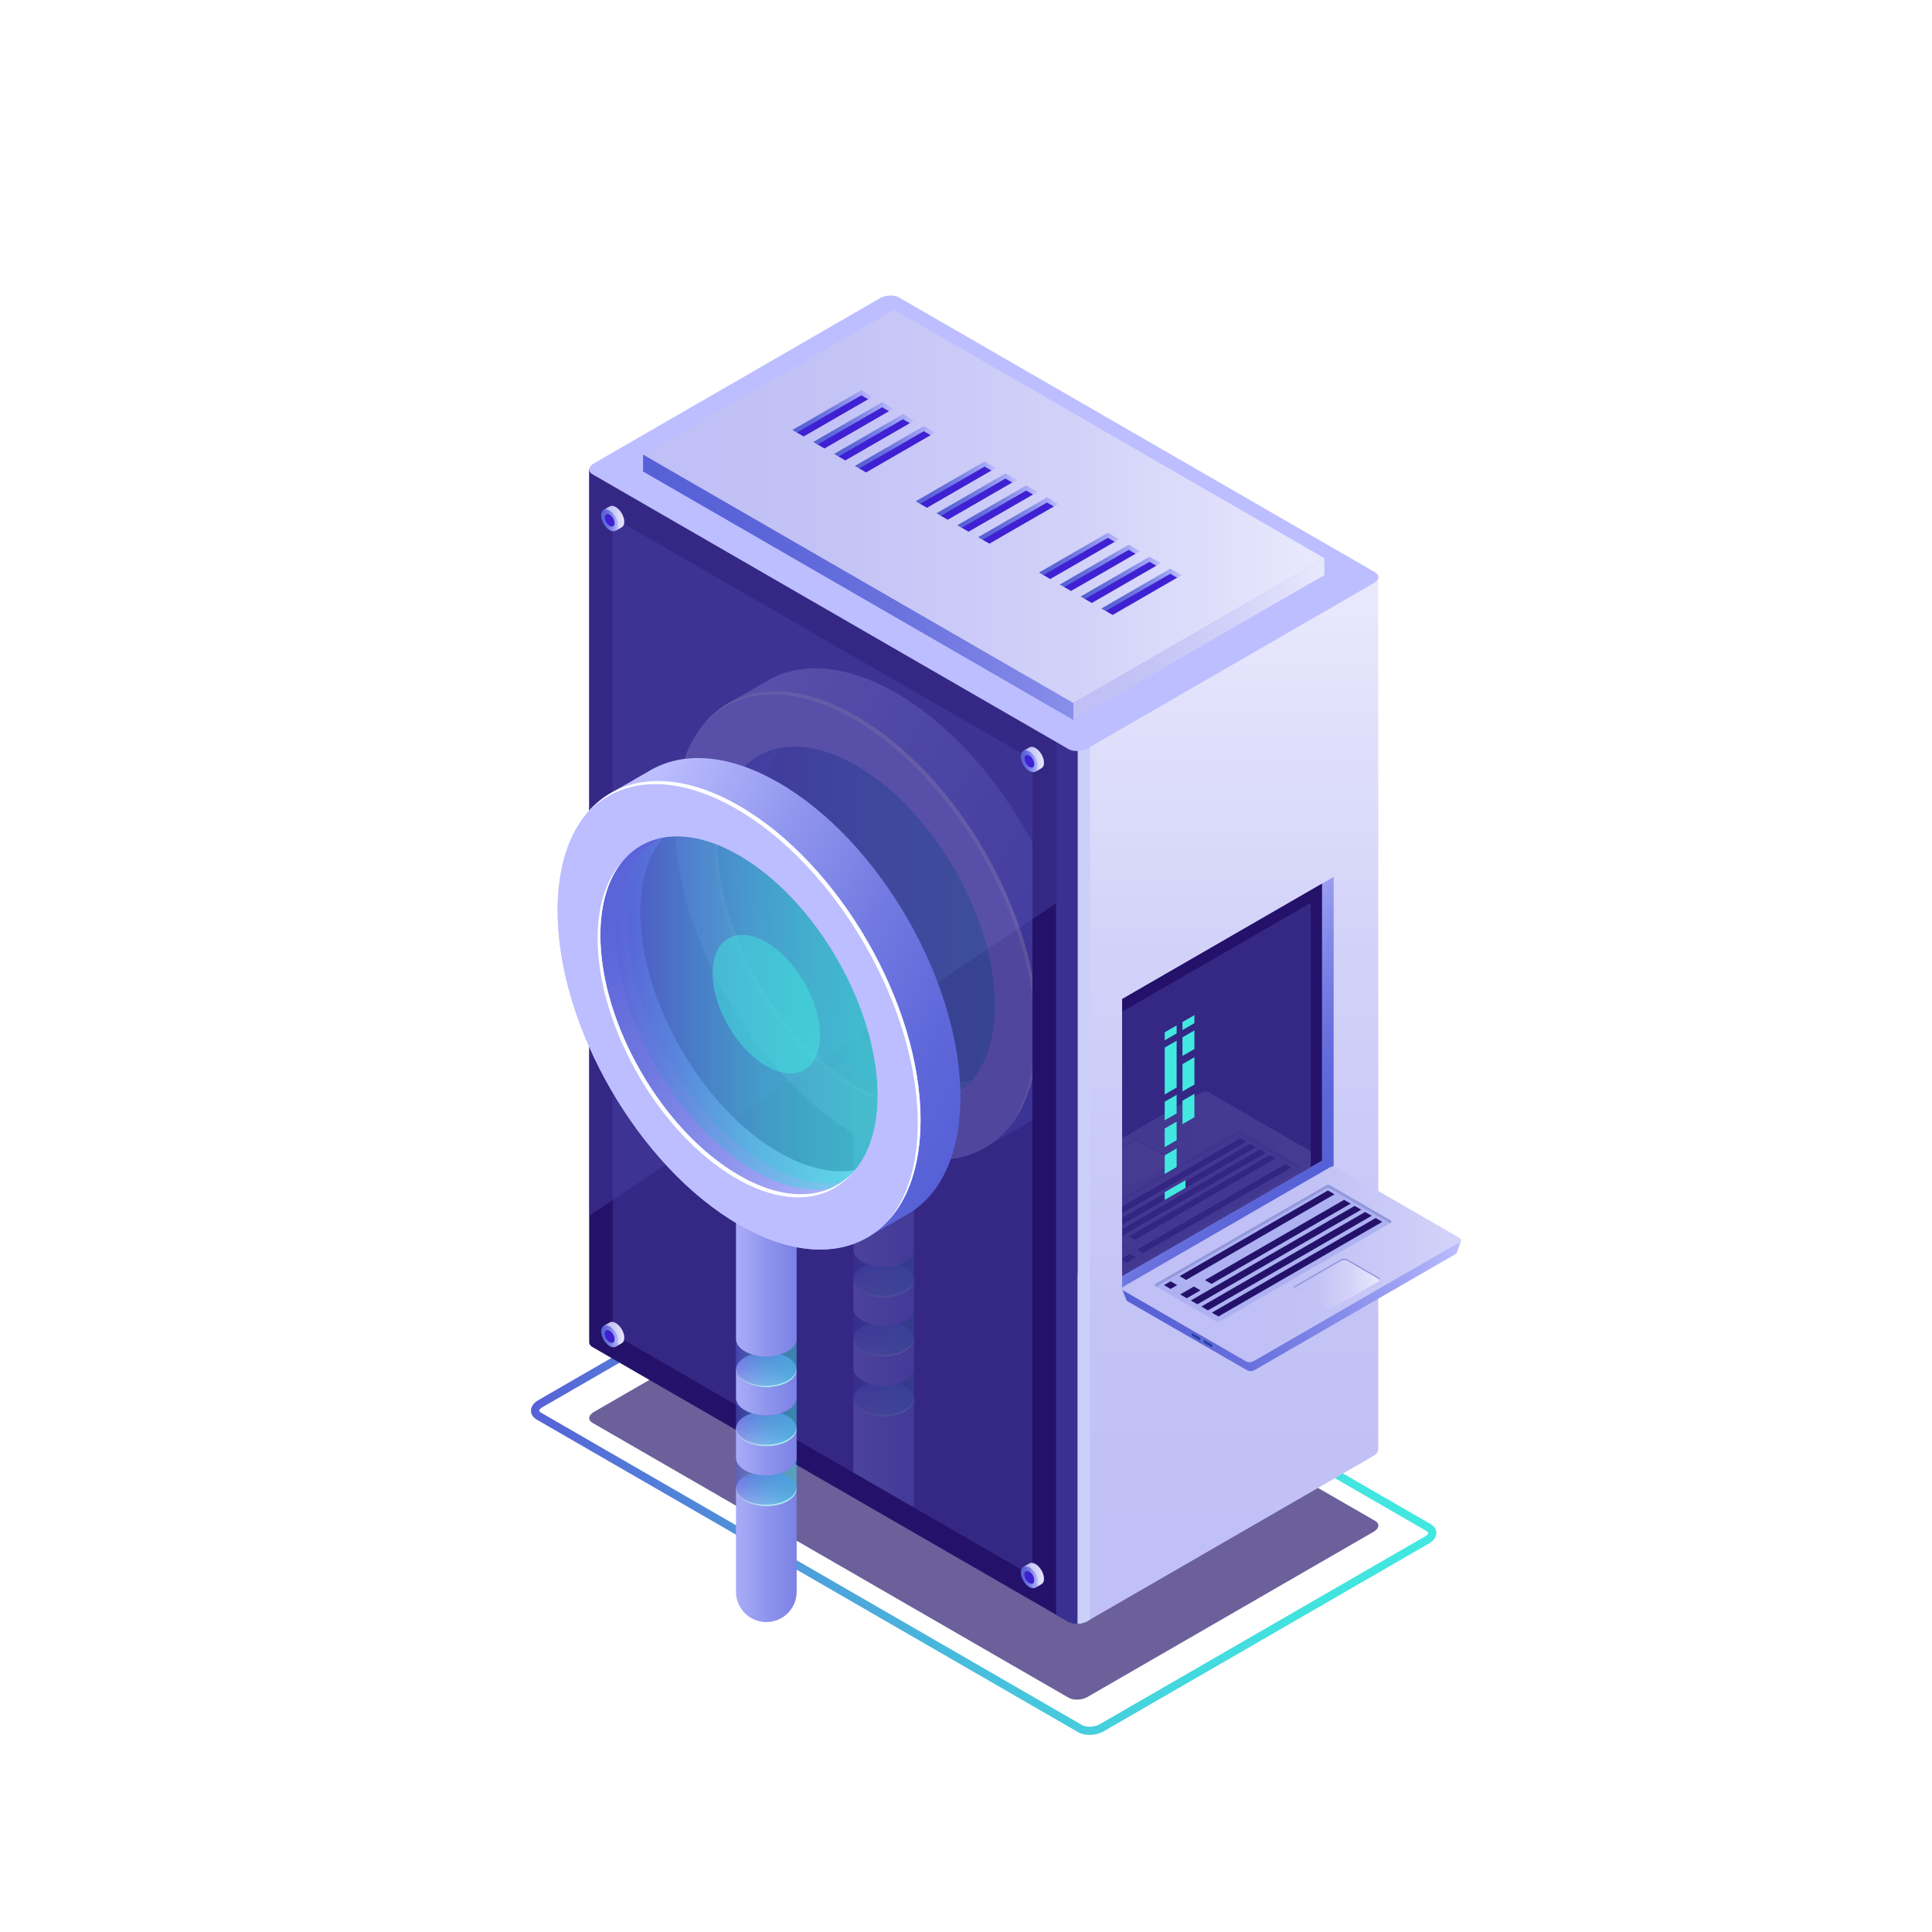 <?xml version="1.0" encoding="UTF-8"?><svg id="Vrstva_1" xmlns="http://www.w3.org/2000/svg" xmlns:xlink="http://www.w3.org/1999/xlink" viewBox="0 0 400 400"><defs><style>.cls-1{filter:url(#luminosity-noclip-11);}.cls-2{fill:url(#_Áĺçűě_ííűé_ăđŕäčĺíň_18-5);}.cls-2,.cls-3,.cls-4,.cls-5,.cls-6,.cls-7,.cls-8,.cls-9,.cls-10,.cls-11,.cls-12,.cls-13,.cls-14,.cls-15,.cls-16,.cls-17,.cls-18,.cls-19,.cls-20,.cls-21,.cls-22,.cls-23,.cls-24,.cls-25,.cls-26,.cls-27,.cls-28,.cls-29,.cls-30,.cls-31,.cls-32,.cls-33,.cls-34,.cls-35,.cls-36,.cls-37,.cls-38,.cls-39,.cls-40,.cls-41,.cls-42,.cls-43,.cls-44,.cls-45,.cls-46,.cls-47,.cls-48,.cls-49,.cls-50,.cls-51,.cls-52,.cls-53,.cls-54,.cls-55,.cls-56,.cls-57,.cls-58,.cls-59,.cls-60,.cls-61,.cls-62,.cls-63,.cls-64,.cls-65,.cls-66,.cls-67,.cls-68,.cls-69,.cls-70,.cls-71,.cls-72,.cls-73,.cls-74,.cls-75,.cls-76,.cls-77,.cls-78,.cls-79,.cls-80,.cls-81,.cls-82,.cls-83,.cls-84,.cls-85,.cls-86,.cls-87,.cls-88,.cls-89,.cls-90,.cls-91,.cls-92,.cls-93,.cls-94,.cls-95,.cls-96,.cls-97,.cls-98,.cls-99{stroke-width:0px;}.cls-3{fill:url(#_Áĺçűě_ííűé_ăđŕäčĺíň_254-9);}.cls-3,.cls-66{opacity:.5;}.cls-4{fill:url(#_Áĺçűě_ííűé_ăđŕäčĺíň_24-15);}.cls-5{fill:url(#_Áĺçűě_ííűé_ăđŕäčĺíň_11);}.cls-6{fill:#42e8e0;}.cls-100{filter:url(#luminosity-noclip-17);}.cls-7{fill:url(#_Áĺçűě_ííűé_ăđŕäčĺíň_12-7);}.cls-7,.cls-13,.cls-25,.cls-28,.cls-35,.cls-36,.cls-39,.cls-41,.cls-49,.cls-62,.cls-67,.cls-78,.cls-81,.cls-87{mix-blend-mode:multiply;}.cls-101{mask:url(#mask-23);}.cls-8{fill:url(#_Áĺçűě_ííűé_ăđŕäčĺíň_11-2);}.cls-102{mask:url(#mask-27);}.cls-9{fill:url(#_Áĺçűě_ííűé_ăđŕäčĺíň_24-19);}.cls-103{mask:url(#mask-10);}.cls-104{mask:url(#mask-26);}.cls-10{fill:url(#_Áĺçűě_ííűé_ăđŕäčĺíň_24-12);}.cls-105{filter:url(#luminosity-noclip-7);}.cls-11{fill:url(#_Áĺçűě_ííűé_ăđŕäčĺíň_3-2);}.cls-12{fill:url(#_Áĺçűě_ííűé_ăđŕäčĺíň_24-7);}.cls-13{fill:url(#_Áĺçűě_ííűé_ăđŕäčĺíň_10);}.cls-106{opacity:.51;}.cls-14{fill:url(#_Áĺçűě_ííűé_ăđŕäčĺíň_18);}.cls-107{filter:url(#luminosity-noclip-13);}.cls-108{mask:url(#mask-17);}.cls-15{fill:url(#_Áĺçűě_ííűé_ăđŕäčĺíň_3-7);}.cls-16{fill:url(#_Áĺçűě_ííűé_ăđŕäčĺíň_254);}.cls-16,.cls-26,.cls-27,.cls-46,.cls-52,.cls-56,.cls-57,.cls-74,.cls-88{opacity:.48;}.cls-17{fill:url(#_Áĺçűě_ííűé_ăđŕäčĺíň_24-3);}.cls-18{fill:url(#_Áĺçűě_ííűé_ăđŕäčĺíň_364-7);}.cls-18,.cls-23,.cls-24,.cls-32,.cls-58,.cls-64,.cls-68,.cls-73,.cls-77,.cls-92,.cls-93{opacity:.66;}.cls-19{fill:url(#_Áĺçűě_ííűé_ăđŕäčĺíň_18-11);}.cls-20{fill:url(#_Áĺçűě_ííűé_ăđŕäčĺíň_3-13);}.cls-109{filter:url(#luminosity-noclip-5);}.cls-21{fill:url(#_Áĺçűě_ííűé_ăđŕäčĺíň_18-12);}.cls-22{fill:url(#_Áĺçűě_ííűé_ăđŕäčĺíň_24-5);}.cls-23{fill:url(#_Áĺçűě_ííűé_ăđŕäčĺíň_364-8);}.cls-110{mask:url(#mask-2);}.cls-24{fill:url(#_Áĺçűě_ííűé_ăđŕäčĺíň_364-4);}.cls-25{fill:url(#_Áĺçűě_ííűé_ăđŕäčĺíň_10-2);}.cls-111{filter:url(#luminosity-noclip-25);}.cls-26{fill:url(#_Áĺçűě_ííűé_ăđŕäčĺíň_29);}.cls-27{fill:url(#_Áĺçűě_ííűé_ăđŕäčĺíň_254-10);}.cls-112{opacity:.2;}.cls-28{fill:url(#_Áĺçűě_ííűé_ăđŕäčĺíň_12-5);}.cls-29{fill:url(#_Áĺçűě_ííűé_ăđŕäčĺíň_14);opacity:.78;}.cls-30{fill:url(#_Áĺçűě_ííűé_ăđŕäčĺíň_18-9);}.cls-113{mask:url(#mask-13);}.cls-31{fill:url(#_Áĺçűě_ííűé_ăđŕäčĺíň_3);}.cls-32{fill:url(#_Áĺçűě_ííűé_ăđŕäčĺíň_44);}.cls-33{fill:#3f21d3;}.cls-114{mask:url(#mask-3);}.cls-34{fill:url(#_Áĺçűě_ííűé_ăđŕäčĺíň_24-9);}.cls-35{fill:url(#_Áĺçűě_ííűé_ăđŕäčĺíň_12-6);}.cls-115{filter:url(#luminosity-noclip-15);}.cls-36{fill:url(#_Áĺçűě_ííűé_ăđŕäčĺíň_68);}.cls-37{fill:none;}.cls-38{fill:url(#_Áĺçűě_ííűé_ăđŕäčĺíň_24-17);}.cls-39{fill:url(#_Áĺçűě_ííűé_ăđŕäčĺíň_9-2);}.cls-40{fill:url(#_Áĺçűě_ííűé_ăđŕäčĺíň_18-6);}.cls-41{fill:url(#_Áĺçűě_ííűé_ăđŕäčĺíň_12-8);}.cls-116{mask:url(#mask-9);}.cls-42{fill:url(#_Áĺçűě_ííűé_ăđŕäčĺíň_18-8);}.cls-43{fill:#bcbeff;}.cls-44{fill:url(#_Áĺçűě_ííűé_ăđŕäčĺíň_24-6);}.cls-117{clip-path:url(#clippath-1);}.cls-118{mask:url(#mask-12);}.cls-45{fill:#393091;}.cls-46{fill:url(#_Áĺçűě_ííűé_ăđŕäčĺíň_254-3);}.cls-47{fill:url(#_Áĺçűě_ííűé_ăđŕäčĺíň_24-14);}.cls-119{opacity:.11;}.cls-48{fill:#9198db;}.cls-49{fill:url(#_Áĺçűě_ííűé_ăđŕäčĺíň_12-3);}.cls-120{mask:url(#mask-5);}.cls-50{fill:url(#_Áĺçűě_ííűé_ăđŕäčĺíň_18-4);}.cls-51{fill:url(#_Áĺçűě_ííűé_ăđŕäčĺíň_8);}.cls-52{fill:url(#_Áĺçűě_ííűé_ăđŕäčĺíň_254-5);}.cls-53{fill:url(#_Áĺçűě_ííűé_ăđŕäčĺíň_3-8);}.cls-54{fill:url(#_Áĺçűě_ííűé_ăđŕäčĺíň_18-10);}.cls-55{fill:url(#_Áĺçűě_ííűé_ăđŕäčĺíň_24-18);}.cls-56{fill:url(#_Áĺçűě_ííűé_ăđŕäčĺíň_254-8);}.cls-57{fill:url(#_Áĺçűě_ííűé_ăđŕäčĺíň_254-6);}.cls-58{fill:url(#_Áĺçűě_ííűé_ăđŕäčĺíň_364-2);}.cls-59{fill:url(#_Áĺçűě_ííűé_ăđŕäčĺíň_24-16);}.cls-121{filter:url(#luminosity-noclip-21);}.cls-60{fill:url(#_Áĺçűě_ííűé_ăđŕäčĺíň_24-10);}.cls-122{mask:url(#mask-20);}.cls-61{fill:url(#_Áĺçűě_ííűé_ăđŕäčĺíň_18-2);}.cls-123{filter:url(#luminosity-noclip-9);}.cls-62{fill:url(#_Áĺçűě_ííűé_ăđŕäčĺíň_12);}.cls-63{fill:url(#_Áĺçűě_ííűé_ăđŕäčĺíň_24);}.cls-64{fill:url(#_Áĺçűě_ííűé_ăđŕäčĺíň_364-5);}.cls-65{fill:url(#_Áĺçűě_ííűé_ăđŕäčĺíň_3-5);}.cls-124{mask:url(#mask-25);}.cls-66{fill:url(#_Áĺçűě_ííűé_ăđŕäčĺíň_254-4);}.cls-125{mask:url(#mask-8);}.cls-67{fill:url(#_Áĺçűě_ííűé_ăđŕäčĺíň_9);}.cls-126{mask:url(#mask-4);}.cls-68{fill:url(#_Áĺçűě_ííűé_ăđŕäčĺíň_364-6);}.cls-127{mask:url(#mask-24);}.cls-69{fill:url(#_Áĺçűě_ííűé_ăđŕäčĺíň_24-4);}.cls-70{fill:url(#_Áĺçűě_ííűé_ăđŕäčĺíň_18-3);}.cls-128{clip-path:url(#clippath);}.cls-129{mask:url(#mask-19);}.cls-71{fill:url(#_Áĺçűě_ííűé_ăđŕäčĺíň_24-11);}.cls-130{mask:url(#mask-15);}.cls-72{fill:#cad0f9;}.cls-73{fill:url(#_Áĺçűě_ííűé_ăđŕäčĺíň_364);}.cls-74{fill:url(#_Áĺçűě_ííűé_ăđŕäčĺíň_254-2);}.cls-75{fill:#2842a2;}.cls-76{fill:url(#_Áĺçűě_ííűé_ăđŕäčĺíň_3-4);}.cls-77{fill:url(#_Áĺçűě_ííűé_ăđŕäčĺíň_44-3);}.cls-131{mask:url(#mask-6);}.cls-78{fill:url(#_Áĺçűě_ííűé_ăđŕäčĺíň_12-2);}.cls-79{fill:url(#_Áĺçűě_ííűé_ăđŕäčĺíň_3-10);}.cls-80{fill:url(#_Áĺçűě_ííűé_ăđŕäčĺíň_24-21);}.cls-132{mask:url(#mask-16);}.cls-133{mask:url(#mask-18);}.cls-81{fill:url(#_Áĺçűě_ííűé_ăđŕäčĺíň_10-3);}.cls-82{fill:url(#_Áĺçűě_ííűé_ăđŕäčĺíň_3-9);}.cls-83{fill:url(#_Áĺçűě_ííűé_ăđŕäčĺíň_3-11);}.cls-84{fill:url(#_Áĺçűě_ííűé_ăđŕäčĺíň_24-2);}.cls-85{fill:url(#_Áĺçűě_ííűé_ăđŕäčĺíň_3-6);}.cls-134{opacity:.67;}.cls-135{filter:url(#luminosity-noclip);}.cls-86{fill:#fff;}.cls-136{mask:url(#mask-1);}.cls-137{mask:url(#mask);}.cls-138{filter:url(#luminosity-noclip-23);}.cls-139{mask:url(#mask-22);}.cls-87{fill:url(#_Áĺçűě_ííűé_ăđŕäčĺíň_12-4);}.cls-140{mask:url(#mask-7);}.cls-88{fill:url(#_Áĺçűě_ííűé_ăđŕäčĺíň_254-7);}.cls-89{fill:#453c9e;}.cls-90{fill:url(#_Áĺçűě_ííűé_ăđŕäčĺíň_3-12);}.cls-91{fill:url(#_Áĺçűě_ííűé_ăđŕäčĺíň_24-13);}.cls-92{fill:url(#_Áĺçűě_ííűé_ăđŕäčĺíň_364-3);}.cls-93{fill:url(#_Áĺçűě_ííűé_ăđŕäčĺíň_44-2);}.cls-94{fill:url(#_Áĺçűě_ííűé_ăđŕäčĺíň_18-7);}.cls-95{fill:url(#_Áĺçűě_ííűé_ăđŕäčĺíň_24-8);}.cls-141{mask:url(#mask-14);}.cls-142{filter:url(#luminosity-noclip-19);}.cls-96{fill:url(#_Áĺçűě_ííűé_ăđŕäčĺíň_3-3);}.cls-143{mask:url(#mask-21);}.cls-97{fill:#24126a;}.cls-98{fill:url(#_Áĺçűě_ííűé_ăđŕäčĺíň_24-20);}.cls-144{filter:url(#luminosity-noclip-27);}.cls-99{fill:#adb1f2;}.cls-145{mask:url(#mask-11);}.cls-146{filter:url(#luminosity-noclip-3);}</style><filter id="luminosity-noclip" x="154.65" y="76.79" width="227.36" height="134.65" color-interpolation-filters="sRGB" filterUnits="userSpaceOnUse"><feFlood flood-color="#fff" result="bg"/><feBlend in="SourceGraphic" in2="bg"/></filter><filter id="luminosity-noclip-2" x="154.65" y="-9708.55" width="227.36" height="32766" color-interpolation-filters="sRGB" filterUnits="userSpaceOnUse"><feFlood flood-color="#fff" result="bg"/><feBlend in="SourceGraphic" in2="bg"/></filter><mask id="mask-1" x="154.65" y="-9708.55" width="227.36" height="32766" maskUnits="userSpaceOnUse"/><linearGradient id="_Áĺçűě_ííűé_ăđŕäčĺíň_9" x1="154.65" y1="144.11" x2="382.01" y2="144.11" gradientUnits="userSpaceOnUse"><stop offset=".48" stop-color="#000"/><stop offset=".51" stop-color="#171717"/><stop offset=".58" stop-color="#535353"/><stop offset=".66" stop-color="#878787"/><stop offset=".74" stop-color="#b2b2b2"/><stop offset=".81" stop-color="#d3d3d3"/><stop offset=".88" stop-color="#ebebeb"/><stop offset=".95" stop-color="#fafafa"/><stop offset="1" stop-color="#fff"/></linearGradient><mask id="mask" x="154.65" y="76.79" width="227.36" height="134.65" maskUnits="userSpaceOnUse"><g class="cls-135"><g class="cls-136"><path class="cls-67" d="M158.65,211.44c-1.38,0-2.73-.72-3.47-2-1.1-1.91-.45-4.36,1.46-5.46l219.36-126.65c1.91-1.1,4.36-.45,5.46,1.46,1.1,1.91.45,4.36-1.46,5.46l-219.36,126.65c-.63.36-1.32.54-2,.54Z"/></g></g></mask><linearGradient id="_Áĺçűě_ííűé_ăđŕäčĺíň_11" x1="154.65" y1="144.11" x2="382.01" y2="144.11" gradientUnits="userSpaceOnUse"><stop offset=".48" stop-color="#5761d7"/><stop offset=".52" stop-color="#5471d8"/><stop offset=".62" stop-color="#4d9bda"/><stop offset=".73" stop-color="#48bddd"/><stop offset=".83" stop-color="#44d4de"/><stop offset=".92" stop-color="#42e3df"/><stop offset="1" stop-color="#42e8e0"/></linearGradient><linearGradient id="_Áĺçűě_ííűé_ăđŕäčĺíň_8" x1="109.94" y1="304.72" x2="297.4" y2="304.72" gradientUnits="userSpaceOnUse"><stop offset="0" stop-color="#5761d7"/><stop offset=".07" stop-color="#5471d8"/><stop offset=".28" stop-color="#4d9bda"/><stop offset=".48" stop-color="#48bddd"/><stop offset=".67" stop-color="#44d4de"/><stop offset=".85" stop-color="#42e3df"/><stop offset="1" stop-color="#42e8e0"/></linearGradient><linearGradient id="_Áĺçűě_ííűé_ăđŕäčĺíň_3" x1="254.22" y1="336.18" x2="254.22" y2="119.44" gradientUnits="userSpaceOnUse"><stop offset="0" stop-color="#c0bff6"/><stop offset=".29" stop-color="#c4c3f6"/><stop offset=".64" stop-color="#d2d2f9"/><stop offset="1" stop-color="#e9e9fd"/></linearGradient><filter id="luminosity-noclip-3" x="121.98" y="64.12" width="100.25" height="85.07" color-interpolation-filters="sRGB" filterUnits="userSpaceOnUse"><feFlood flood-color="#fff" result="bg"/><feBlend in="SourceGraphic" in2="bg"/></filter><filter id="luminosity-noclip-4" x="121.98" y="-9708.55" width="100.25" height="32766" color-interpolation-filters="sRGB" filterUnits="userSpaceOnUse"><feFlood flood-color="#fff" result="bg"/><feBlend in="SourceGraphic" in2="bg"/></filter><mask id="mask-3" x="121.98" y="-9708.55" width="100.25" height="32766" maskUnits="userSpaceOnUse"/><linearGradient id="_Áĺçűě_ííűé_ăđŕäčĺíň_68" x1="137.56" y1="106.65" x2="237.81" y2="106.65" gradientUnits="userSpaceOnUse"><stop offset="0" stop-color="#000"/><stop offset=".05" stop-color="#2e2e2e"/><stop offset=".1" stop-color="#5a5a5a"/><stop offset=".15" stop-color="#818181"/><stop offset=".22" stop-color="#a3a3a3"/><stop offset=".28" stop-color="silver"/><stop offset=".36" stop-color="#d7d7d7"/><stop offset=".44" stop-color="#e9e9e9"/><stop offset=".54" stop-color="#f5f5f5"/><stop offset=".68" stop-color="#fcfcfc"/><stop offset="1" stop-color="#fff"/></linearGradient><mask id="mask-2" x="121.98" y="64.12" width="100.25" height="85.07" maskUnits="userSpaceOnUse"><g class="cls-146"><g class="cls-114"><path class="cls-36" d="M185.11,64.12h-7.04l-55.13,31.83c-1.15.66-1.28,1.67-.28,2.24l2.68,1.54,85.65,49.45,11.25-.13-37.12-84.94Z"/></g></g></mask><linearGradient id="_Áĺçűě_ííűé_ăđŕäčĺíň_14" x1="137.56" y1="106.65" x2="237.81" y2="106.65" gradientUnits="userSpaceOnUse"><stop offset="0" stop-color="#e9e9fd"/><stop offset=".04" stop-color="#d3d4f7"/><stop offset=".11" stop-color="#b2b5ee"/><stop offset=".18" stop-color="#959be7"/><stop offset=".27" stop-color="#7e85e1"/><stop offset=".36" stop-color="#6c75dc"/><stop offset=".48" stop-color="#6069d9"/><stop offset=".64" stop-color="#5962d7"/><stop offset="1" stop-color="#5761d7"/></linearGradient><linearGradient id="_Áĺçűě_ííűé_ăđŕäčĺíň_24" x1="133.14" y1="108.34" x2="267.33" y2="108.34" gradientUnits="userSpaceOnUse"><stop offset="0" stop-color="#5761d7"/><stop offset=".18" stop-color="#5b65d8"/><stop offset=".39" stop-color="#6a72de"/><stop offset=".61" stop-color="#8188e8"/><stop offset=".85" stop-color="#a2a6f5"/><stop offset="1" stop-color="#bcbeff"/></linearGradient><linearGradient id="_Áĺçűě_ííűé_ăđŕäčĺíň_3-2" x1="222.23" y1="132.3" x2="274.19" y2="132.3" xlink:href="#_Áĺçűě_ííűé_ăđŕäčĺíň_3"/><linearGradient id="_Áĺçűě_ííűé_ăđŕäčĺíň_3-3" x1="133.14" y1="104.83" x2="274.19" y2="104.83" xlink:href="#_Áĺçűě_ííűé_ăđŕäčĺíň_3"/><linearGradient id="_Áĺçűě_ííűé_ăđŕäčĺíň_24-2" x1="164.06" y1="85.17" x2="180.66" y2="85.17" xlink:href="#_Áĺçűě_ííűé_ăđŕäčĺíň_24"/><linearGradient id="_Áĺçűě_ííűé_ăđŕäčĺíň_24-3" x1="168.37" y1="87.65" x2="184.97" y2="87.65" xlink:href="#_Áĺçűě_ííűé_ăđŕäčĺíň_24"/><linearGradient id="_Áĺçűě_ííűé_ăđŕäčĺíň_24-4" x1="172.68" y1="90.13" x2="189.27" y2="90.13" xlink:href="#_Áĺçűě_ííűé_ăđŕäčĺíň_24"/><linearGradient id="_Áĺçűě_ííűé_ăđŕäčĺíň_24-5" x1="176.99" y1="92.61" x2="193.58" y2="92.61" xlink:href="#_Áĺçűě_ííűé_ăđŕäčĺíň_24"/><linearGradient id="_Áĺçűě_ííűé_ăđŕäčĺíň_24-6" x1="189.58" y1="99.93" x2="206.18" y2="99.93" xlink:href="#_Áĺçűě_ííűé_ăđŕäčĺíň_24"/><linearGradient id="_Áĺçűě_ííűé_ăđŕäčĺíň_24-7" x1="193.89" y1="102.41" x2="210.49" y2="102.41" xlink:href="#_Áĺçűě_ííűé_ăđŕäčĺíň_24"/><linearGradient id="_Áĺçűě_ííűé_ăđŕäčĺíň_24-8" x1="198.2" y1="104.88" x2="214.8" y2="104.88" xlink:href="#_Áĺçűě_ííűé_ăđŕäčĺíň_24"/><linearGradient id="_Áĺçűě_ííűé_ăđŕäčĺíň_24-9" x1="202.51" y1="107.36" x2="219.1" y2="107.36" xlink:href="#_Áĺçűě_ííűé_ăđŕäčĺíň_24"/><linearGradient id="_Áĺçűě_ííűé_ăđŕäčĺíň_24-10" x1="215.11" y1="114.68" x2="231.7" y2="114.68" xlink:href="#_Áĺçűě_ííűé_ăđŕäčĺíň_24"/><linearGradient id="_Áĺçűě_ííűé_ăđŕäčĺíň_24-11" x1="219.41" y1="117.16" x2="236.01" y2="117.16" xlink:href="#_Áĺçűě_ííűé_ăđŕäčĺíň_24"/><linearGradient id="_Áĺçűě_ííűé_ăđŕäčĺíň_24-12" x1="223.72" y1="119.64" x2="240.32" y2="119.64" xlink:href="#_Áĺçűě_ííűé_ăđŕäčĺíň_24"/><linearGradient id="_Áĺçűě_ííűé_ăđŕäčĺíň_24-13" x1="228.03" y1="122.12" x2="244.62" y2="122.12" xlink:href="#_Áĺçűě_ííűé_ăđŕäčĺíň_24"/><linearGradient id="_Áĺçűě_ííűé_ăđŕäčĺíň_24-14" x1="275.35" y1="239.82" x2="240.2" y2="213.72" xlink:href="#_Áĺçűě_ííűé_ăđŕäčĺíň_24"/><linearGradient id="_Áĺçűě_ííűé_ăđŕäčĺíň_24-15" x1="232.35" y1="264.1" x2="302.48" y2="264.1" xlink:href="#_Áĺçűě_ííűé_ăđŕäčĺíň_24"/><linearGradient id="_Áĺçűě_ííűé_ăđŕäčĺíň_3-4" x1="255.91" y1="261.76" x2="326.09" y2="261.76" xlink:href="#_Áĺçűě_ííűé_ăđŕäčĺíň_3"/><linearGradient id="_Áĺçűě_ííűé_ăđŕäčĺíň_3-5" x1="267.8" y1="265.75" x2="285.76" y2="265.75" xlink:href="#_Áĺçűě_ííűé_ăđŕäčĺíň_3"/><clipPath id="clippath"><polygon class="cls-37" points="271.37 241.61 271.37 186.94 232.33 209.47 232.33 264.15 271.37 241.61"/></clipPath><linearGradient id="_Áĺçűě_ííűé_ăđŕäčĺíň_3-6" x1="229.39" y1="246.16" x2="299.23" y2="246.16" xlink:href="#_Áĺçűě_ííűé_ăđŕäčĺíň_3"/><linearGradient id="_Áĺçűě_ííűé_ăđŕäčĺíň_3-7" x1="224.79" y1="241.04" x2="242.67" y2="241.04" xlink:href="#_Áĺçűě_ííűé_ăđŕäčĺíň_3"/><linearGradient id="_Áĺçűě_ííűé_ăđŕäčĺíň_3-8" x1="211.89" y1="157.18" x2="216.14" y2="157.18" xlink:href="#_Áĺçűě_ííűé_ăđŕäčĺíň_3"/><linearGradient id="_Áĺçűě_ííűé_ăđŕäčĺíň_24-16" x1="211.37" y1="157.62" x2="214.88" y2="157.62" xlink:href="#_Áĺçűě_ííűé_ăđŕäčĺíň_24"/><linearGradient id="_Áĺçűě_ííűé_ăđŕäčĺíň_3-9" x1="124.99" y1="107.3" x2="129.24" y2="107.3" xlink:href="#_Áĺçűě_ííűé_ăđŕäčĺíň_3"/><linearGradient id="_Áĺçűě_ííűé_ăđŕäčĺíň_24-17" x1="124.47" y1="107.73" x2="127.98" y2="107.73" xlink:href="#_Áĺçűě_ííűé_ăđŕäčĺíň_24"/><linearGradient id="_Áĺçűě_ííűé_ăđŕäčĺíň_3-10" x1="211.89" y1="326.14" x2="216.14" y2="326.14" xlink:href="#_Áĺçűě_ííűé_ăđŕäčĺíň_3"/><linearGradient id="_Áĺçűě_ííűé_ăđŕäčĺíň_24-18" x1="211.37" y1="326.63" x2="214.88" y2="326.63" xlink:href="#_Áĺçűě_ííűé_ăđŕäčĺíň_24"/><linearGradient id="_Áĺçűě_ííűé_ăđŕäčĺíň_3-11" x1="211.89" y1="326.5" x2="216.14" y2="326.5" xlink:href="#_Áĺçűě_ííűé_ăđŕäčĺíň_3"/><linearGradient id="_Áĺçűě_ííűé_ăđŕäčĺíň_24-19" x1="211.37" y1="326.5" x2="214.88" y2="326.5" xlink:href="#_Áĺçűě_ííűé_ăđŕäčĺíň_24"/><linearGradient id="_Áĺçűě_ííűé_ăđŕäčĺíň_3-12" x1="124.99" y1="276.25" x2="129.24" y2="276.25" xlink:href="#_Áĺçűě_ííűé_ăđŕäčĺíň_3"/><linearGradient id="_Áĺçűě_ííűé_ăđŕäčĺíň_24-20" x1="124.47" y1="276.74" x2="127.98" y2="276.74" xlink:href="#_Áĺçűě_ííűé_ăđŕäčĺíň_24"/><linearGradient id="_Áĺçűě_ííűé_ăđŕäčĺíň_3-13" x1="124.99" y1="276.61" x2="129.24" y2="276.61" xlink:href="#_Áĺçűě_ííűé_ăđŕäčĺíň_3"/><linearGradient id="_Áĺçűě_ííűé_ăđŕäčĺíň_24-21" x1="124.47" y1="276.61" x2="127.98" y2="276.61" xlink:href="#_Áĺçűě_ííűé_ăđŕäčĺíň_24"/><filter id="luminosity-noclip-5" x="302.79" y="79.36" width="10.74" height="231.12" color-interpolation-filters="sRGB" filterUnits="userSpaceOnUse"><feFlood flood-color="#fff" result="bg"/><feBlend in="SourceGraphic" in2="bg"/></filter><filter id="luminosity-noclip-6" x="302.79" y="-9708.55" width="10.74" height="32766" color-interpolation-filters="sRGB" filterUnits="userSpaceOnUse"><feFlood flood-color="#fff" result="bg"/><feBlend in="SourceGraphic" in2="bg"/></filter><mask id="mask-5" x="302.79" y="-9708.55" width="10.74" height="32766" maskUnits="userSpaceOnUse"/><linearGradient id="_Áĺçűě_ííűé_ăđŕäčĺíň_12" x1="-809.99" y1="2498.32" x2="-809.99" y2="2299.57" gradientTransform="translate(1009.61 -2170.15) rotate(30) skewX(30)" gradientUnits="userSpaceOnUse"><stop offset="0" stop-color="#000"/><stop offset=".06" stop-color="#292929"/><stop offset=".15" stop-color="#626262"/><stop offset=".23" stop-color="#919191"/><stop offset=".31" stop-color="#b6b6b6"/><stop offset=".39" stop-color="#d0d0d0"/><stop offset=".45" stop-color="#e0e0e0"/><stop offset=".51" stop-color="#e6e6e6"/><stop offset=".55" stop-color="#dedede"/><stop offset=".62" stop-color="#c9c9c9"/><stop offset=".71" stop-color="#a7a7a7"/><stop offset=".8" stop-color="#777"/><stop offset=".91" stop-color="#3b3b3b"/><stop offset="1" stop-color="#000"/></linearGradient><mask id="mask-4" x="302.79" y="79.36" width="10.74" height="231.12" maskUnits="userSpaceOnUse"><g class="cls-109"><g class="cls-120"><path class="cls-62" d="M308.53,80.39l-.75-.43c-2.76-1.59-5,.1-5,3.78v216.16c0,3.68,2.24,7.95,5,9.55l.75.43c2.76,1.59,5-.1,5-3.78V89.93c0-3.68-2.24-7.95-5-9.55Z"/></g></g></mask><linearGradient id="_Áĺçűě_ííűé_ăđŕäčĺíň_364" x1="-809.99" y1="2498.32" x2="-809.99" y2="2299.57" gradientTransform="translate(1009.61 -2170.15) rotate(30) skewX(30)" gradientUnits="userSpaceOnUse"><stop offset="0" stop-color="#5761d7"/><stop offset="0" stop-color="#5665d7"/><stop offset=".13" stop-color="#4f93da"/><stop offset=".24" stop-color="#49b8dc"/><stop offset=".34" stop-color="#45d2de"/><stop offset=".43" stop-color="#42e2df"/><stop offset=".51" stop-color="#42e8e0"/><stop offset=".57" stop-color="#43e0df"/><stop offset=".67" stop-color="#46cbde"/><stop offset=".8" stop-color="#4ba9db"/><stop offset=".93" stop-color="#537ad8"/><stop offset="1" stop-color="#5761d7"/></linearGradient><filter id="luminosity-noclip-7" x="322.92" y="125.43" width="10.74" height="196.68" color-interpolation-filters="sRGB" filterUnits="userSpaceOnUse"><feFlood flood-color="#fff" result="bg"/><feBlend in="SourceGraphic" in2="bg"/></filter><filter id="luminosity-noclip-8" x="322.92" y="-9708.55" width="10.74" height="32766" color-interpolation-filters="sRGB" filterUnits="userSpaceOnUse"><feFlood flood-color="#fff" result="bg"/><feBlend in="SourceGraphic" in2="bg"/></filter><mask id="mask-7" x="322.92" y="-9708.55" width="10.74" height="32766" maskUnits="userSpaceOnUse"/><linearGradient id="_Áĺçűě_ííűé_ăđŕäčĺíň_12-2" x1="-786.74" y1="2498.32" x2="-786.74" y2="2329.4" xlink:href="#_Áĺçűě_ííűé_ăđŕäčĺíň_12"/><mask id="mask-6" x="322.92" y="125.43" width="10.74" height="196.68" maskUnits="userSpaceOnUse"><g class="cls-105"><g class="cls-140"><path class="cls-78" d="M328.66,126.46l-.75-.43c-2.76-1.59-5,.1-5,3.78v181.72c0,3.68,2.24,7.95,5,9.55l.75.43c2.76,1.59,5-.1,5-3.78v-181.72c0-3.68-2.24-7.95-5-9.55Z"/></g></g></mask><linearGradient id="_Áĺçűě_ííűé_ăđŕäčĺíň_364-2" x1="-786.74" y1="2498.32" x2="-786.74" y2="2329.4" xlink:href="#_Áĺçűě_ííűé_ăđŕäčĺíň_364"/><filter id="luminosity-noclip-9" x="343.06" y="179.84" width="10.74" height="83.05" color-interpolation-filters="sRGB" filterUnits="userSpaceOnUse"><feFlood flood-color="#fff" result="bg"/><feBlend in="SourceGraphic" in2="bg"/></filter><filter id="luminosity-noclip-10" x="343.06" y="-9708.55" width="10.74" height="32766" color-interpolation-filters="sRGB" filterUnits="userSpaceOnUse"><feFlood flood-color="#fff" result="bg"/><feBlend in="SourceGraphic" in2="bg"/></filter><mask id="mask-9" x="343.06" y="-9708.55" width="10.74" height="32766" maskUnits="userSpaceOnUse"/><linearGradient id="_Áĺçűě_ííűé_ăđŕäčĺíň_12-3" x1="-763.49" y1="2436.97" x2="-763.49" y2="2366.45" xlink:href="#_Áĺçűě_ííűé_ăđŕäčĺíň_12"/><mask id="mask-8" x="343.06" y="179.84" width="10.74" height="83.05" maskUnits="userSpaceOnUse"><g class="cls-123"><g class="cls-116"><path class="cls-49" d="M348.8,180.87l-.75-.43c-2.76-1.59-5,.1-5,3.78v68.1c0,3.68,2.24,7.95,5,9.55l.75.43c2.76,1.59,5-.1,5-3.78v-68.1c0-3.68-2.24-7.95-5-9.55Z"/></g></g></mask><linearGradient id="_Áĺçűě_ííűé_ăđŕäčĺíň_364-3" x1="-763.49" y1="2436.97" x2="-763.49" y2="2366.45" xlink:href="#_Áĺçűě_ííűé_ăđŕäčĺíň_364"/><filter id="luminosity-noclip-11" x="363.02" y="209.7" width="10.74" height="41.08" color-interpolation-filters="sRGB" filterUnits="userSpaceOnUse"><feFlood flood-color="#fff" result="bg"/><feBlend in="SourceGraphic" in2="bg"/></filter><filter id="luminosity-noclip-12" x="363.02" y="-9708.55" width="10.74" height="32766" color-interpolation-filters="sRGB" filterUnits="userSpaceOnUse"><feFlood flood-color="#fff" result="bg"/><feBlend in="SourceGraphic" in2="bg"/></filter><mask id="mask-11" x="363.02" y="-9708.55" width="10.74" height="32766" maskUnits="userSpaceOnUse"/><linearGradient id="_Áĺçűě_ííűé_ăđŕäčĺíň_12-4" x1="-740.44" y1="2416.5" x2="-740.44" y2="2382.34" xlink:href="#_Áĺçűě_ííűé_ăđŕäčĺíň_12"/><mask id="mask-10" x="363.02" y="209.7" width="10.74" height="41.08" maskUnits="userSpaceOnUse"><g class="cls-1"><g class="cls-145"><path class="cls-87" d="M368.76,210.73l-.75-.43c-2.76-1.59-5,.1-5,3.78v26.12c0,3.68,2.24,7.95,5,9.55l.75.43c2.76,1.59,5-.1,5-3.78v-26.12c0-3.68-2.24-7.95-5-9.55Z"/></g></g></mask><linearGradient id="_Áĺçűě_ííűé_ăđŕäčĺíň_364-4" x1="-740.44" y1="2416.5" x2="-740.44" y2="2382.34" xlink:href="#_Áĺçűě_ííűé_ăđŕäčĺíň_364"/><filter id="luminosity-noclip-13" x="95.6" y="79.36" width="10.74" height="231.12" color-interpolation-filters="sRGB" filterUnits="userSpaceOnUse"><feFlood flood-color="#fff" result="bg"/><feBlend in="SourceGraphic" in2="bg"/></filter><filter id="luminosity-noclip-14" x="95.6" y="-9708.55" width="10.74" height="32766" color-interpolation-filters="sRGB" filterUnits="userSpaceOnUse"><feFlood flood-color="#fff" result="bg"/><feBlend in="SourceGraphic" in2="bg"/></filter><mask id="mask-13" x="95.6" y="-9708.55" width="10.74" height="32766" maskUnits="userSpaceOnUse"/><linearGradient id="_Áĺçűě_ííűé_ăđŕäčĺíň_12-5" x1="2660.74" y1="995.45" x2="2660.74" y2="796.7" gradientTransform="translate(2405.17 -2170.15) rotate(150) scale(1 -1) skewX(30)" xlink:href="#_Áĺçűě_ííűé_ăđŕäčĺíň_12"/><mask id="mask-12" x="95.6" y="79.36" width="10.74" height="231.12" maskUnits="userSpaceOnUse"><g class="cls-107"><g class="cls-113"><path class="cls-28" d="M100.6,80.39l.75-.43c2.76-1.59,5,.1,5,3.78v216.16c0,3.68-2.24,7.95-5,9.55l-.75.43c-2.76,1.59-5-.1-5-3.78V89.93c0-3.68,2.24-7.95,5-9.55Z"/></g></g></mask><linearGradient id="_Áĺçűě_ííűé_ăđŕäčĺíň_364-5" x1="2660.74" y1="995.45" x2="2660.74" y2="796.7" gradientTransform="translate(2405.17 -2170.15) rotate(150) scale(1 -1) skewX(30)" xlink:href="#_Áĺçűě_ííűé_ăđŕäčĺíň_364"/><filter id="luminosity-noclip-15" x="75.47" y="125.43" width="10.74" height="196.68" color-interpolation-filters="sRGB" filterUnits="userSpaceOnUse"><feFlood flood-color="#fff" result="bg"/><feBlend in="SourceGraphic" in2="bg"/></filter><filter id="luminosity-noclip-16" x="75.47" y="-9708.55" width="10.74" height="32766" color-interpolation-filters="sRGB" filterUnits="userSpaceOnUse"><feFlood flood-color="#fff" result="bg"/><feBlend in="SourceGraphic" in2="bg"/></filter><mask id="mask-15" x="75.47" y="-9708.55" width="10.74" height="32766" maskUnits="userSpaceOnUse"/><linearGradient id="_Áĺçűě_ííűé_ăđŕäčĺíň_12-6" x1="2683.99" y1="995.45" x2="2683.99" y2="826.53" gradientTransform="translate(2405.17 -2170.15) rotate(150) scale(1 -1) skewX(30)" xlink:href="#_Áĺçűě_ííűé_ăđŕäčĺíň_12"/><mask id="mask-14" x="75.47" y="125.43" width="10.74" height="196.68" maskUnits="userSpaceOnUse"><g class="cls-115"><g class="cls-130"><path class="cls-35" d="M80.46,126.46l.75-.43c2.76-1.59,5,.1,5,3.78v181.72c0,3.68-2.24,7.95-5,9.55l-.75.43c-2.76,1.59-5-.1-5-3.78v-181.72c0-3.68,2.24-7.95,5-9.55Z"/></g></g></mask><linearGradient id="_Áĺçűě_ííűé_ăđŕäčĺíň_364-6" x1="2683.99" y1="995.45" x2="2683.99" y2="826.53" gradientTransform="translate(2405.17 -2170.15) rotate(150) scale(1 -1) skewX(30)" xlink:href="#_Áĺçűě_ííűé_ăđŕäčĺíň_364"/><filter id="luminosity-noclip-17" x="55.33" y="179.84" width="10.74" height="83.05" color-interpolation-filters="sRGB" filterUnits="userSpaceOnUse"><feFlood flood-color="#fff" result="bg"/><feBlend in="SourceGraphic" in2="bg"/></filter><filter id="luminosity-noclip-18" x="55.33" y="-9708.55" width="10.74" height="32766" color-interpolation-filters="sRGB" filterUnits="userSpaceOnUse"><feFlood flood-color="#fff" result="bg"/><feBlend in="SourceGraphic" in2="bg"/></filter><mask id="mask-17" x="55.33" y="-9708.55" width="10.74" height="32766" maskUnits="userSpaceOnUse"/><linearGradient id="_Áĺçűě_ííűé_ăđŕäčĺíň_12-7" x1="2707.24" y1="934.1" x2="2707.24" y2="863.59" gradientTransform="translate(2405.17 -2170.15) rotate(150) scale(1 -1) skewX(30)" xlink:href="#_Áĺçűě_ííűé_ăđŕäčĺíň_12"/><mask id="mask-16" x="55.33" y="179.84" width="10.74" height="83.05" maskUnits="userSpaceOnUse"><g class="cls-100"><g class="cls-108"><path class="cls-7" d="M60.33,180.87l.75-.43c2.76-1.59,5,.1,5,3.78v68.1c0,3.68-2.24,7.95-5,9.55l-.75.43c-2.76,1.59-5-.1-5-3.78v-68.1c0-3.68,2.24-7.95,5-9.55Z"/></g></g></mask><linearGradient id="_Áĺçűě_ííűé_ăđŕäčĺíň_364-7" x1="2707.24" y1="934.1" x2="2707.24" y2="863.59" gradientTransform="translate(2405.17 -2170.15) rotate(150) scale(1 -1) skewX(30)" xlink:href="#_Áĺçűě_ííűé_ăđŕäčĺíň_364"/><filter id="luminosity-noclip-19" x="35.37" y="209.7" width="10.74" height="41.08" color-interpolation-filters="sRGB" filterUnits="userSpaceOnUse"><feFlood flood-color="#fff" result="bg"/><feBlend in="SourceGraphic" in2="bg"/></filter><filter id="luminosity-noclip-20" x="35.37" y="-9708.55" width="10.74" height="32766" color-interpolation-filters="sRGB" filterUnits="userSpaceOnUse"><feFlood flood-color="#fff" result="bg"/><feBlend in="SourceGraphic" in2="bg"/></filter><mask id="mask-19" x="35.37" y="-9708.55" width="10.74" height="32766" maskUnits="userSpaceOnUse"/><linearGradient id="_Áĺçűě_ííűé_ăđŕäčĺíň_12-8" x1="2730.29" y1="913.63" x2="2730.29" y2="879.47" gradientTransform="translate(2405.17 -2170.15) rotate(150) scale(1 -1) skewX(30)" xlink:href="#_Áĺçűě_ííűé_ăđŕäčĺíň_12"/><mask id="mask-18" x="35.37" y="209.7" width="10.74" height="41.08" maskUnits="userSpaceOnUse"><g class="cls-142"><g class="cls-129"><path class="cls-41" d="M40.37,210.73l.75-.43c2.76-1.59,5,.1,5,3.78v26.12c0,3.68-2.24,7.95-5,9.55l-.75.43c-2.76,1.59-5-.1-5-3.78v-26.12c0-3.68,2.24-7.95,5-9.55Z"/></g></g></mask><linearGradient id="_Áĺçűě_ííűé_ăđŕäčĺíň_364-8" x1="2730.29" y1="913.63" x2="2730.29" y2="879.47" gradientTransform="translate(2405.17 -2170.15) rotate(150) scale(1 -1) skewX(30)" xlink:href="#_Áĺçűě_ííűé_ăđŕäčĺíň_364"/><clipPath id="clippath-1"><polygon class="cls-37" points="126.85 107.11 213.75 157.28 213.75 326.28 126.85 276.11 126.85 107.11"/></clipPath><linearGradient id="_Áĺçűě_ííűé_ăđŕäčĺíň_18" x1="5526.01" y1="-1844.84" x2="5536.27" y2="-1844.84" gradientTransform="translate(6817.75 -1435.35) rotate(150) scale(1 -1) skewX(-30)" gradientUnits="userSpaceOnUse"><stop offset="0" stop-color="#5761d7"/><stop offset=".16" stop-color="#5e67d9"/><stop offset=".41" stop-color="#7179e1"/><stop offset=".69" stop-color="#9197ee"/><stop offset="1" stop-color="#bcbeff"/></linearGradient><linearGradient id="_Áĺçűě_ííűé_ăđŕäčĺíň_18-2" x1="5538.21" y1="-1834.28" x2="5548.47" y2="-1834.28" xlink:href="#_Áĺçűě_ííűé_ăđŕäčĺíň_18"/><linearGradient id="_Áĺçűě_ííűé_ăđŕäčĺíň_18-3" x1="5550.62" y1="-1823.53" x2="5560.88" y2="-1823.53" xlink:href="#_Áĺçűě_ííűé_ăđŕäčĺíň_18"/><linearGradient id="_Áĺçűě_ííűé_ăđŕäčĺíň_18-4" x1="9223.06" y1="274.57" x2="9257.4" y2="274.57" gradientTransform="translate(9429.13) rotate(-180) scale(1 -1)" xlink:href="#_Áĺçűě_ííűé_ăđŕäčĺíň_18"/><linearGradient id="_Áĺçűě_ííűé_ăđŕäčĺíň_254" x1="9239.91" y1="263.65" x2="9252.47" y2="263.65" gradientTransform="translate(9429.13) rotate(-180) scale(1 -1)" gradientUnits="userSpaceOnUse"><stop offset="0" stop-color="#42e8e0"/><stop offset=".15" stop-color="#42e3df"/><stop offset=".33" stop-color="#44d4de"/><stop offset=".52" stop-color="#48bddd"/><stop offset=".72" stop-color="#4d9bda"/><stop offset=".93" stop-color="#5471d8"/><stop offset="1" stop-color="#5761d7"/></linearGradient><linearGradient id="_Áĺçűě_ííűé_ăđŕäčĺíň_254-2" y1="275.85" y2="275.85" xlink:href="#_Áĺçűě_ííűé_ăđŕäčĺíň_254"/><linearGradient id="_Áĺçűě_ííűé_ăđŕäčĺíň_254-3" y1="288.26" y2="288.26" xlink:href="#_Áĺçűě_ííűé_ăđŕäčĺíň_254"/><linearGradient id="_Áĺçűě_ííűé_ăđŕäčĺíň_18-5" x1="9201.1" y1="209.98" x2="9282.26" y2="162.93" gradientTransform="translate(9429.13) rotate(-180) scale(1 -1)" xlink:href="#_Áĺçűě_ííűé_ăđŕäčĺíň_18"/><linearGradient id="_Áĺçűě_ííűé_ăđŕäčĺíň_18-6" x1="9290.09" y1="168.25" x2="9217.02" y2="221.75" gradientTransform="translate(9429.13) rotate(-180) scale(1 -1)" xlink:href="#_Áĺçűě_ííűé_ăđŕäčĺíň_18"/><linearGradient id="_Áĺçűě_ííűé_ăđŕäčĺíň_254-4" x1="9219.98" y1="190.67" x2="9277.39" y2="190.67" xlink:href="#_Áĺçűě_ííűé_ăđŕäčĺíň_254"/><linearGradient id="_Áĺçűě_ííűé_ăđŕäčĺíň_254-5" x1="9217.48" y1="189.32" x2="9274.89" y2="189.32" xlink:href="#_Áĺçűě_ííűé_ăđŕäčĺíň_254"/><linearGradient id="_Áĺçűě_ííűé_ăđŕäčĺíň_18-7" x1="5558.61" y1="-1840.91" x2="5568.87" y2="-1840.91" xlink:href="#_Áĺçűě_ííűé_ăđŕäčĺíň_18"/><linearGradient id="_Áĺçűě_ííűé_ăđŕäčĺíň_18-8" x1="5570.81" y1="-1830.34" x2="5581.07" y2="-1830.34" xlink:href="#_Áĺçűě_ííűé_ăđŕäčĺíň_18"/><linearGradient id="_Áĺçűě_ííűé_ăđŕäčĺíň_18-9" x1="5583.22" y1="-1819.59" x2="5593.48" y2="-1819.59" xlink:href="#_Áĺçűě_ííűé_ăđŕäčĺíň_18"/><linearGradient id="_Áĺçűě_ííűé_ăđŕäčĺíň_18-10" x1="9247.36" y1="293.15" x2="9281.69" y2="293.15" gradientTransform="translate(9429.13) rotate(-180) scale(1 -1)" xlink:href="#_Áĺçűě_ííűé_ăđŕäčĺíň_18"/><linearGradient id="_Áĺçűě_ííűé_ăđŕäčĺíň_254-6" x1="9264.2" y1="282.22" x2="9276.76" y2="282.22" xlink:href="#_Áĺçűě_ííűé_ăđŕäčĺíň_254"/><linearGradient id="_Áĺçűě_ííűé_ăđŕäčĺíň_254-7" x1="9264.2" y1="294.42" x2="9276.76" y2="294.42" xlink:href="#_Áĺçűě_ííűé_ăđŕäčĺíň_254"/><linearGradient id="_Áĺçűě_ííűé_ăđŕäčĺíň_254-8" x1="9264.2" y1="306.84" x2="9276.76" y2="306.84" xlink:href="#_Áĺçűě_ííűé_ăđŕäčĺíň_254"/><linearGradient id="_Áĺçűě_ííűé_ăđŕäčĺíň_18-11" x1="9225.4" y1="228.55" x2="9306.55" y2="181.5" gradientTransform="translate(9429.13) rotate(-180) scale(1 -1)" xlink:href="#_Áĺçűě_ííűé_ăđŕäčĺíň_18"/><linearGradient id="_Áĺçűě_ííűé_ăđŕäčĺíň_18-12" x1="9314.39" y1="186.83" x2="9241.32" y2="240.33" gradientTransform="translate(9429.13) rotate(-180) scale(1 -1)" xlink:href="#_Áĺçűě_ííűé_ăđŕäčĺíň_18"/><linearGradient id="_Áĺçűě_ííűé_ăđŕäčĺíň_254-9" x1="9244.27" y1="209.25" x2="9301.69" y2="209.25" xlink:href="#_Áĺçűě_ííűé_ăđŕäčĺíň_254"/><linearGradient id="_Áĺçűě_ííűé_ăđŕäčĺíň_254-10" x1="9241.78" y1="207.89" x2="9299.19" y2="207.89" xlink:href="#_Áĺçűě_ííűé_ăđŕäčĺíň_254"/><linearGradient id="_Áĺçűě_ííűé_ăđŕäčĺíň_29" x1="9259.37" y1="207.89" x2="9281.59" y2="207.89" gradientTransform="translate(9429.13) rotate(-180) scale(1 -1)" gradientUnits="userSpaceOnUse"><stop offset="0" stop-color="#42e8e0"/><stop offset="1" stop-color="#42e8e0"/></linearGradient><filter id="luminosity-noclip-21" x="19.41" y="203.43" width="143.24" height="86.08" color-interpolation-filters="sRGB" filterUnits="userSpaceOnUse"><feFlood flood-color="#fff" result="bg"/><feBlend in="SourceGraphic" in2="bg"/></filter><filter id="luminosity-noclip-22" x="19.41" y="-9708.55" width="143.24" height="32766" color-interpolation-filters="sRGB" filterUnits="userSpaceOnUse"><feFlood flood-color="#fff" result="bg"/><feBlend in="SourceGraphic" in2="bg"/></filter><mask id="mask-21" x="19.41" y="-9708.55" width="143.24" height="32766" maskUnits="userSpaceOnUse"/><linearGradient id="_Áĺçűě_ííűé_ăđŕäčĺíň_9-2" x1="19.41" y1="246.47" x2="162.65" y2="246.47" xlink:href="#_Áĺçűě_ííűé_ăđŕäčĺíň_9"/><mask id="mask-20" x="19.41" y="203.43" width="143.24" height="86.08" maskUnits="userSpaceOnUse"><g class="cls-121"><g class="cls-143"><path class="cls-39" d="M23.42,289.51c-1.38,0-2.73-.72-3.47-2-1.1-1.91-.45-4.36,1.46-5.46l135.23-78.08c1.91-1.11,4.36-.45,5.46,1.46,1.1,1.91.45,4.36-1.46,5.46L25.41,288.98c-.63.36-1.32.54-2,.54Z"/></g></g></mask><linearGradient id="_Áĺçűě_ííűé_ăđŕäčĺíň_11-2" x1="19.41" y1="246.47" x2="162.65" y2="246.47" xlink:href="#_Áĺçűě_ííűé_ăđŕäčĺíň_11"/><filter id="luminosity-noclip-23" x="164.06" y="29.78" width="29.56" height="68.03" color-interpolation-filters="sRGB" filterUnits="userSpaceOnUse"><feFlood flood-color="#fff" result="bg"/><feBlend in="SourceGraphic" in2="bg"/></filter><filter id="luminosity-noclip-24" x="164.06" y="-9708.55" width="29.56" height="32766" color-interpolation-filters="sRGB" filterUnits="userSpaceOnUse"><feFlood flood-color="#fff" result="bg"/><feBlend in="SourceGraphic" in2="bg"/></filter><mask id="mask-23" x="164.06" y="-9708.55" width="29.56" height="32766" maskUnits="userSpaceOnUse"/><linearGradient id="_Áĺçűě_ííűé_ăđŕäčĺíň_10" x1="178.84" y1="97.81" x2="178.84" y2="29.78" gradientUnits="userSpaceOnUse"><stop offset="0" stop-color="#e6e6e6"/><stop offset=".09" stop-color="#dedede"/><stop offset=".23" stop-color="#c9c9c9"/><stop offset=".4" stop-color="#a7a7a7"/><stop offset=".6" stop-color="#777"/><stop offset=".81" stop-color="#3b3b3b"/><stop offset="1" stop-color="#000"/></linearGradient><mask id="mask-22" x="164.06" y="29.78" width="29.56" height="68.03" maskUnits="userSpaceOnUse"><g class="cls-138"><g class="cls-101"><polygon class="cls-13" points="164.06 89.02 179.32 97.81 193.58 89.57 193.62 29.78 164.06 29.78 164.06 89.02"/></g></g></mask><linearGradient id="_Áĺçűě_ííűé_ăđŕäčĺíň_44" x1="178.84" y1="97.81" x2="178.84" y2="29.78" gradientUnits="userSpaceOnUse"><stop offset="0" stop-color="#42e8e0"/><stop offset=".13" stop-color="#43e0df"/><stop offset=".34" stop-color="#46cbde"/><stop offset=".59" stop-color="#4ba9db"/><stop offset=".87" stop-color="#537ad8"/><stop offset="1" stop-color="#5761d7"/></linearGradient><filter id="luminosity-noclip-25" x="189.58" y="44.54" width="29.56" height="68.03" color-interpolation-filters="sRGB" filterUnits="userSpaceOnUse"><feFlood flood-color="#fff" result="bg"/><feBlend in="SourceGraphic" in2="bg"/></filter><filter id="luminosity-noclip-26" x="189.58" y="-9708.55" width="29.56" height="32766" color-interpolation-filters="sRGB" filterUnits="userSpaceOnUse"><feFlood flood-color="#fff" result="bg"/><feBlend in="SourceGraphic" in2="bg"/></filter><mask id="mask-25" x="189.58" y="-9708.55" width="29.56" height="32766" maskUnits="userSpaceOnUse"/><linearGradient id="_Áĺçűě_ííűé_ăđŕäčĺíň_10-2" x1="204.36" y1="112.56" x2="204.36" y2="44.54" xlink:href="#_Áĺçűě_ííűé_ăđŕäčĺíň_10"/><mask id="mask-24" x="189.58" y="44.54" width="29.56" height="68.03" maskUnits="userSpaceOnUse"><g class="cls-111"><g class="cls-124"><polygon class="cls-25" points="189.58 103.78 204.84 112.56 219.1 104.33 219.15 44.54 189.58 44.54 189.58 103.78"/></g></g></mask><linearGradient id="_Áĺçűě_ííűé_ăđŕäčĺíň_44-2" x1="204.36" y1="112.56" x2="204.36" y2="44.54" xlink:href="#_Áĺçűě_ííűé_ăđŕäčĺíň_44"/><filter id="luminosity-noclip-27" x="215.11" y="59.3" width="29.56" height="68.03" color-interpolation-filters="sRGB" filterUnits="userSpaceOnUse"><feFlood flood-color="#fff" result="bg"/><feBlend in="SourceGraphic" in2="bg"/></filter><filter id="luminosity-noclip-28" x="215.11" y="-9708.55" width="29.56" height="32766" color-interpolation-filters="sRGB" filterUnits="userSpaceOnUse"><feFlood flood-color="#fff" result="bg"/><feBlend in="SourceGraphic" in2="bg"/></filter><mask id="mask-27" x="215.11" y="-9708.55" width="29.56" height="32766" maskUnits="userSpaceOnUse"/><linearGradient id="_Áĺçűě_ííűé_ăđŕäčĺíň_10-3" x1="229.89" y1="127.32" x2="229.89" y2="59.3" xlink:href="#_Áĺçűě_ííűé_ăđŕäčĺíň_10"/><mask id="mask-26" x="215.11" y="59.3" width="29.56" height="68.03" maskUnits="userSpaceOnUse"><g class="cls-144"><g class="cls-102"><polygon class="cls-81" points="215.11 118.54 230.36 127.32 244.62 119.09 244.67 59.3 215.11 59.3 215.11 118.54"/></g></g></mask><linearGradient id="_Áĺçűě_ííűé_ăđŕäčĺíň_44-3" x1="229.89" y1="127.32" x2="229.89" y2="59.3" xlink:href="#_Áĺçűě_ííűé_ăđŕäčĺíň_44"/></defs><g class="cls-137"><path class="cls-5" d="M158.65,211.44c-1.38,0-2.73-.72-3.47-2-1.1-1.91-.45-4.36,1.46-5.46l219.36-126.65c1.91-1.1,4.36-.45,5.46,1.46,1.1,1.91.45,4.36-1.46,5.46l-219.36,126.65c-.63.36-1.32.54-2,.54Z"/></g><g class="cls-134"><path class="cls-97" d="M221.25,351.5l-98.59-56.92c-1-.58-.87-1.58.28-2.24l59.27-34.22c1.15-.66,2.89-.74,3.89-.16l98.6,56.92c1,.58.87,1.58-.28,2.24l-59.27,34.22c-1.15.66-2.89.74-3.89.16Z"/></g><path class="cls-51" d="M225.58,359.19c-.87,0-1.71-.18-2.35-.55l-112.11-64.73c-.75-.44-1.19-1.1-1.19-1.84,0-.83.55-1.62,1.5-2.17l67.39-38.91c1.57-.9,3.87-.98,5.26-.18l112.11,64.73c.75.44,1.19,1.1,1.19,1.84,0,.83-.55,1.62-1.5,2.17l-67.39,38.91c-.84.49-1.9.73-2.92.73ZM224.08,357.18c.87.5,2.54.41,3.58-.18l67.39-38.91c.52-.3.66-.59.66-.71,0-.11-.13-.25-.34-.38l-112.11-64.73c-.87-.5-2.54-.42-3.58.18l-67.39,38.91c-.52.3-.66.59-.66.71,0,.11.13.25.34.38l112.11,64.73Z"/><path class="cls-97" d="M221.87,145.28h10.85c-1.61-3.65-2.61-5.9-2.61-5.9l-108.13-42.19v180.59s.01.04,0,.06v.17h0c.04.33.25.64.66.87l98.59,56.92c.18.11.4.18.62.24v-190.76Z"/><path class="cls-31" d="M285.35,119.44l-62.22,35.5v108.69l-.04-.02v72.57s.03,0,.04,0h0c.7-.03,1.43-.21,2-.55l59.27-34.22c.61-.35.92-.8.94-1.23h.01s0-180.75,0-180.75Z"/><path class="cls-45" d="M218.66,100.62v233.69l2.58,1.49c.49.28,1.16.41,1.84.39.72-.02.75-.43,1.34-.77l.53-.22-.57-27.73v-43.45l1.3-163.41h-7.02Z"/><path class="cls-72" d="M225.68,307.85v-154.37l-2.55,1.46v108.69l-.04-.02v72.57s.03,0,.04,0h0c.15,0,.3-.02.45-.04.03,0,.06,0,.08,0,.33-.05.65-.14.95-.25.02,0,.04-.01.06-.02.16-.06.31-.14.46-.22l.55-.32v-27.46Z"/><g class="cls-106"><polygon class="cls-89" points="126.85 107.11 213.75 157.28 213.75 326.28 126.85 276.11 126.85 107.11"/></g><g class="cls-106"><polygon class="cls-89" points="121.98 251.72 218.66 187 218.66 153.62 121.98 97.18 121.98 251.72"/></g><path class="cls-43" d="M221.25,155.11l-98.59-56.92c-1-.58-.87-1.58.28-2.24l59.27-34.22c1.15-.66,2.89-.74,3.89-.16l98.6,56.92c1,.58.87,1.58-.28,2.24l-59.27,34.22c-1.15.66-2.89.74-3.89.16Z"/><g class="cls-110"><path class="cls-29" d="M185.11,64.12h-7.04l-55.13,31.83c-1.15.66-1.28,1.67-.28,2.24l2.68,1.54,85.65,49.45,11.25-.13-37.12-84.94Z"/></g><polygon class="cls-63" points="185.11 67.62 137.73 94.97 133.14 94.12 133.14 97.62 222.23 149.06 267.33 118.39 185.11 67.62"/><polygon class="cls-11" points="274.19 115.55 274.19 119.06 222.23 149.06 222.23 145.55 274.19 115.55"/><polygon class="cls-96" points="222.23 145.55 133.14 94.12 185.11 64.12 274.19 115.55 222.23 145.55"/><polygon class="cls-33" points="166.39 90.37 164.97 89.55 165.09 88.88 178.26 81.22 180.08 82.09 179.74 82.66 166.39 90.37"/><polygon class="cls-84" points="178.33 81.84 179.74 82.66 180.66 82.13 178.33 80.79 164.06 89.02 164.98 89.55 178.33 81.84"/><polygon class="cls-33" points="170.7 92.85 169.28 92.03 169.4 91.36 182.56 83.7 184.39 84.57 184.05 85.14 170.7 92.85"/><polygon class="cls-17" points="182.63 84.32 184.05 85.14 184.97 84.61 182.63 83.27 168.37 91.5 169.28 92.03 182.63 84.32"/><polygon class="cls-33" points="175.01 95.33 173.59 94.51 173.71 93.84 186.87 86.18 188.7 87.05 188.36 87.62 175.01 95.33"/><polygon class="cls-69" points="186.94 86.8 188.36 87.62 189.27 87.09 186.94 85.75 172.68 93.98 173.59 94.51 186.94 86.8"/><polygon class="cls-33" points="179.32 97.81 177.9 96.99 178.01 96.32 191.18 88.66 193.01 89.53 192.67 90.1 179.32 97.81"/><polygon class="cls-22" points="191.25 89.28 192.67 90.1 193.58 89.57 191.25 88.22 176.99 96.46 177.9 96.99 191.25 89.28"/><polygon class="cls-33" points="191.92 105.13 190.49 104.31 190.61 103.64 203.78 95.98 205.61 96.85 205.26 97.42 191.92 105.13"/><polygon class="cls-44" points="203.85 96.6 205.26 97.42 206.18 96.89 203.85 95.54 189.58 103.78 190.5 104.31 203.85 96.6"/><polygon class="cls-33" points="196.22 107.61 194.8 106.79 194.92 106.12 208.09 98.46 209.91 99.33 209.57 99.9 196.22 107.61"/><polygon class="cls-12" points="208.16 99.08 209.57 99.9 210.49 99.37 208.16 98.02 193.89 106.26 194.81 106.79 208.16 99.08"/><polygon class="cls-33" points="200.53 110.08 199.11 109.26 199.23 108.6 212.39 100.94 214.22 101.81 213.88 102.38 200.53 110.08"/><polygon class="cls-95" points="212.46 101.56 213.88 102.38 214.8 101.85 212.46 100.5 198.2 108.74 199.11 109.27 212.46 101.56"/><polygon class="cls-33" points="204.84 112.56 203.42 111.74 203.54 111.08 216.7 103.42 218.53 104.29 218.19 104.86 204.84 112.56"/><polygon class="cls-34" points="216.77 104.04 218.19 104.86 219.1 104.33 216.77 102.98 202.51 111.22 203.42 111.75 216.77 104.04"/><polygon class="cls-33" points="217.44 119.88 216.02 119.06 216.13 118.4 229.3 110.74 231.13 111.61 230.79 112.18 217.44 119.88"/><polygon class="cls-60" points="229.37 111.36 230.79 112.18 231.7 111.65 229.37 110.3 215.11 118.54 216.02 119.07 229.37 111.36"/><polygon class="cls-33" points="221.74 122.36 220.32 121.54 220.44 120.88 233.61 113.22 235.44 114.09 235.09 114.66 221.74 122.36"/><polygon class="cls-71" points="233.68 113.84 235.09 114.66 236.01 114.13 233.68 112.78 219.41 121.02 220.33 121.54 233.68 113.84"/><polygon class="cls-33" points="226.05 124.84 224.63 124.02 224.75 123.36 237.92 115.7 239.74 116.57 239.4 117.13 226.05 124.84"/><polygon class="cls-10" points="237.99 116.32 239.4 117.13 240.32 116.61 237.99 115.26 223.72 123.5 224.64 124.02 237.99 116.32"/><polygon class="cls-33" points="230.36 127.32 228.94 126.5 229.06 125.84 242.22 118.18 244.05 119.05 243.71 119.61 230.36 127.32"/><polygon class="cls-91" points="242.29 118.8 243.71 119.61 244.62 119.09 242.29 117.74 228.03 125.98 228.94 126.5 242.29 118.8"/><polygon class="cls-43" points="276.11 241.41 232.33 266.68 232.33 206.85 276.11 181.57 276.11 241.41"/><polygon class="cls-47" points="273.68 182.98 273.68 240.28 232.33 264.15 232.33 266.68 276.11 241.41 276.11 181.57 273.68 182.98"/><path class="cls-4" d="M302.48,256.85l-2.35,1.23-23.52-13.58c-.39-.23-1.08-.2-1.54.06l-40.57,23.43c-.39-.22-2.16-1.07-2.16-1.07l.86,2.24h0c.04.1.11.19.24.26l24.78,14.3c.39.23,1.08.2,1.54-.06l41.52-23.97c.19-.11.3-.24.35-.37h0s.85-2.46.85-2.46Z"/><path class="cls-76" d="M302.12,257.23l-42.55,24.57c-.47.27-1.17.3-1.57.07l-25.39-14.66c-.4-.23-.35-.64.11-.91l42.55-24.57c.47-.27,1.17-.3,1.57-.07l25.39,14.66c.4.23.35.64-.11.91Z"/><path class="cls-75" d="M246.74,276.49v-.47s.03-.06.06-.05l1.65.95s.06.07.06.11v.47s-.03.06-.06.05l-1.65-.95s-.06-.07-.06-.11Z"/><path class="cls-75" d="M249.2,277.91v-.47s.03-.06.06-.05l1.65.95s.06.07.06.11v.47s-.03.06-.06.05l-1.65-.95s-.06-.07-.06-.11Z"/><path class="cls-99" d="M239.22,265.83l35.36-20.42c.24-.14.53-.14.76,0l12.59,7.29c.18.1.18.37,0,.47l-35.34,20.41c-.24.14-.53.14-.76,0l-12.61-7.28c-.18-.1-.18-.37,0-.47Z"/><path class="cls-48" d="M239.22,266.3l.13.07,35.23-20.34c.24-.14.53-.14.76,0l12.47,7.21.13-.07c.18-.1.18-.37,0-.47l-12.59-7.29c-.24-.14-.53-.14-.76,0l-35.36,20.42c-.18.1-.18.37,0,.47Z"/><polygon class="cls-97" points="276.3 247.26 245.58 265 244.22 264.21 274.93 246.47 276.3 247.26"/><polygon class="cls-97" points="279.65 249.2 250.83 265.83 249.47 265.04 278.28 248.41 279.65 249.2"/><polygon class="cls-97" points="281.83 250.45 247.91 270.04 246.54 269.25 280.46 249.67 281.83 250.45"/><polygon class="cls-97" points="284.01 251.71 250.09 271.3 248.72 270.51 282.64 250.92 284.01 251.71"/><polygon class="cls-97" points="286.19 252.97 252.27 272.56 250.9 271.77 284.82 252.18 286.19 252.97"/><polygon class="cls-97" points="243.73 266.07 242.36 266.86 240.99 266.07 242.36 265.28 243.73 266.07"/><polygon class="cls-97" points="248.54 267.15 245.71 268.79 244.34 268 247.18 266.36 248.54 267.15"/><path class="cls-65" d="M275.95,270.77l9.53-5.5c.37-.22.37-.56,0-.78l-6.52-3.76c-.37-.22-.98-.22-1.35,0l-9.53,5.5c-.37.22-.37.56,0,.78l6.52,3.76c.37.22.98.22,1.35,0Z"/><path class="cls-48" d="M268.08,266.55l9.53-5.5c.37-.22.98-.22,1.35,0l6.52,3.76c.12.07.19.15.23.23.1-.19.02-.4-.23-.55l-6.52-3.76c-.37-.22-.98-.22-1.35,0l-9.53,5.5c-.26.15-.33.36-.23.55.04-.08.12-.16.23-.23Z"/><polygon class="cls-97" points="273.68 182.98 232.33 206.85 232.33 264.15 273.68 240.28 273.68 182.98"/><polygon class="cls-97" points="273.68 182.98 232.33 206.85 232.33 264.15 273.68 240.28 273.68 182.98"/><g class="cls-106"><polygon class="cls-89" points="271.37 241.61 271.37 186.94 232.33 209.47 232.33 264.15 271.37 241.61"/></g><g class="cls-119"><g class="cls-128"><path class="cls-85" d="M275.38,241.65l-42.35,24.45c-.46.27-1.16.3-1.57.06l-25.27-14.59c-.4-.23-.35-.64.11-.9l42.35-24.45c.46-.27,1.16-.3,1.57-.07l25.27,14.59c.4.23.35.64-.11.9Z"/><path class="cls-15" d="M232.9,246.04l9.49-5.48c.37-.21.37-.56,0-.78l-6.49-3.75c-.37-.21-.97-.21-1.34,0l-9.49,5.48c-.37.21-.37.56,0,.78l6.49,3.75c.37.21.97.21,1.34,0Z"/><path class="cls-48" d="M225.07,241.83l9.49-5.48c.37-.21.97-.21,1.34,0l6.49,3.75c.11.07.19.15.23.23.1-.19.02-.4-.23-.55l-6.49-3.75c-.37-.21-.97-.21-1.34,0l-9.49,5.48c-.26.15-.33.36-.23.55.04-.08.12-.16.23-.23Z"/><path class="cls-99" d="M220.9,254.6l35.19-20.32c.23-.14.52-.14.76,0l12.53,7.25c.18.1.18.36,0,.47l-35.18,20.31c-.23.14-.52.14-.76,0l-12.55-7.24c-.18-.1-.18-.36,0-.47Z"/><path class="cls-48" d="M220.9,255.07l.13.07,35.07-20.25c.23-.14.52-.14.76,0l12.41,7.18.13-.07c.18-.1.18-.36,0-.47l-12.53-7.25c-.23-.14-.52-.14-.76,0l-35.19,20.32c-.18.1-.18.36,0,.47Z"/><polygon class="cls-97" points="266.1 241.04 235.44 258.74 236.66 259.44 267.32 241.74 266.1 241.04"/><polygon class="cls-97" points="262.87 239.17 233.73 255.99 234.94 256.7 264.09 239.87 262.87 239.17"/><polygon class="cls-97" points="231.55 257.25 228.83 258.82 230.05 259.52 232.77 257.95 231.55 257.25"/><polygon class="cls-97" points="233.96 259.59 232.06 260.69 233.28 261.39 235.17 260.29 233.96 259.59"/><polygon class="cls-97" points="260.85 238 226.81 257.65 228.02 258.35 262.06 238.7 260.85 238"/><polygon class="cls-97" points="258.82 236.83 224.78 256.48 226 257.19 260.04 237.53 258.82 236.83"/><polygon class="cls-97" points="256.8 235.66 222.76 255.32 223.97 256.02 258.01 236.37 256.8 235.66"/></g></g><polygon class="cls-6" points="243.61 213.96 241.14 215.38 241.14 213.73 243.61 212.3 243.61 213.96"/><polygon class="cls-6" points="243.61 225.16 241.14 226.59 241.14 216.89 243.61 215.47 243.61 225.16"/><polygon class="cls-6" points="243.61 230.52 241.14 231.94 241.14 228.09 243.61 226.67 243.61 230.52"/><polygon class="cls-6" points="243.61 236.07 241.14 237.49 241.14 233.65 243.61 232.22 243.61 236.07"/><polygon class="cls-6" points="247.29 217.19 244.82 218.61 244.82 214.77 247.29 213.34 247.29 217.19"/><polygon class="cls-6" points="247.29 224.54 244.82 225.97 244.82 220.32 247.29 218.89 247.29 224.54"/><polygon class="cls-6" points="247.29 231.31 244.82 232.74 244.82 227.89 247.29 226.46 247.29 231.31"/><polygon class="cls-6" points="243.61 241.62 241.14 243.05 241.14 239.2 243.61 237.77 243.61 241.62"/><polygon class="cls-6" points="247.29 211.83 244.82 213.26 244.82 211.6 247.29 210.17 247.29 211.83"/><polygon class="cls-6" points="245.45 245.94 241.14 248.43 241.14 246.83 245.45 244.34 245.45 245.94"/><path class="cls-53" d="M216.14,157.9c0-1.12-.79-2.48-1.76-3.04-.49-.28-.93-.31-1.25-.12h0s-1.24.73-1.24.73l.77.03c-.02.12-.03.24-.03.38,0,1.12.79,2.48,1.76,3.04.13.07.25.13.38.17l-.36.67,1.22-.71h0c.32-.18.52-.58.52-1.14Z"/><path class="cls-59" d="M214.88,158.63c0,1.12-.79,1.57-1.76,1.01-.97-.56-1.76-1.92-1.76-3.04s.79-1.57,1.76-1.01c.97.56,1.76,1.92,1.76,3.04Z"/><path class="cls-33" d="M214.14,158.2c0,.64-.45.91-1.01.58-.56-.32-1.01-1.11-1.01-1.75s.45-.91,1.01-.58c.56.32,1.01,1.11,1.01,1.75Z"/><path class="cls-82" d="M129.24,108.01c0-1.12-.79-2.48-1.76-3.04-.49-.28-.93-.31-1.25-.12h0s-1.24.73-1.24.73l.77.03c-.02.12-.03.24-.03.38,0,1.12.79,2.48,1.76,3.04.13.07.25.13.38.17l-.36.67,1.22-.71h0c.32-.18.52-.58.52-1.14Z"/><path class="cls-38" d="M127.98,108.74c0,1.12-.79,1.57-1.76,1.01-.97-.56-1.76-1.92-1.76-3.04s.79-1.57,1.76-1.01c.97.56,1.76,1.92,1.76,3.04Z"/><path class="cls-33" d="M127.24,108.31c0,.64-.45.91-1.01.58-.56-.32-1.01-1.11-1.01-1.75s.45-.91,1.01-.58c.56.32,1.01,1.11,1.01,1.75Z"/><path class="cls-79" d="M216.14,326.85c0-1.12-.79-2.48-1.76-3.04-.49-.28-.93-.31-1.25-.12h0s-1.24.73-1.24.73h0c.32-.18.76-.15,1.24.12.97.56,1.76,1.92,1.76,3.04,0,.54-.18.92-.48,1.11h0s1.22-.7,1.22-.7h0c.32-.18.52-.58.52-1.14Z"/><path class="cls-55" d="M214.38,327.87c-.12-.07-.24-.15-.36-.25-.17.28-.5.35-.9.12-.56-.32-1.01-1.11-1.01-1.75,0-.45.22-.71.55-.72-.03-.15-.04-.3-.04-.45,0-.14.01-.26.03-.38l-.77-.03c-.32.18-.52.58-.52,1.14,0,1.12.79,2.48,1.76,3.04.5.29.96.3,1.28.1l.35-.66c-.12-.04-.25-.09-.38-.17Z"/><path class="cls-83" d="M214.88,327.58c0-1.12-.79-2.48-1.76-3.04-.48-.28-.92-.31-1.24-.12l.77.03c-.02.12-.03.24-.03.38,0,.15.01.3.04.45.14,0,.3.03.46.13.56.32,1.01,1.11,1.01,1.75,0,.19-.04.35-.12.46.12.09.23.18.36.25.13.07.25.13.38.17l-.35.66c.3-.19.48-.57.48-1.11Z"/><path class="cls-9" d="M214.88,327.58c0-1.12-.79-2.48-1.76-3.04-.48-.28-.92-.31-1.24-.12l.77.03c-.02.12-.03.24-.03.38,0,.15.01.3.04.45.14,0,.3.03.46.13.56.32,1.01,1.11,1.01,1.75,0,.19-.04.35-.12.46.12.09.23.18.36.25.13.07.25.13.38.17l-.35.66c.3-.19.48-.57.48-1.11Z"/><path class="cls-33" d="M212.12,325.99c0,.64.45,1.43,1.01,1.75.39.23.73.16.9-.12-.68-.55-1.22-1.48-1.36-2.35-.32,0-.55.27-.55.72Z"/><path class="cls-33" d="M214.02,327.62c.07-.12.12-.27.12-.46,0-.64-.45-1.43-1.01-1.75-.17-.1-.32-.14-.46-.13.14.87.68,1.79,1.36,2.35Z"/><path class="cls-90" d="M127.48,273.92c-.49-.28-.93-.31-1.25-.12h0s-1.24.73-1.24.73h0c.32-.18.76-.15,1.24.12.97.56,1.76,1.92,1.76,3.04,0,.54-.18.92-.48,1.11h0s1.22-.7,1.22-.7h0c.32-.18.52-.58.52-1.14,0-1.12-.79-2.48-1.76-3.04Z"/><path class="cls-98" d="M127.48,277.98c-.12-.07-.24-.15-.36-.25-.17.28-.5.35-.9.12-.56-.32-1.01-1.11-1.01-1.75,0-.45.22-.71.55-.72-.03-.15-.04-.3-.04-.45,0-.14.01-.26.03-.38l-.77-.03c-.32.18-.52.58-.52,1.14,0,1.12.79,2.48,1.76,3.04.5.29.96.3,1.28.1l.35-.66c-.12-.04-.25-.09-.38-.17Z"/><path class="cls-20" d="M127.98,277.7c0-1.12-.79-2.48-1.76-3.04-.48-.28-.92-.31-1.24-.12l.77.03c-.02.12-.03.24-.03.38,0,.15.01.3.04.45.14,0,.3.03.46.13.56.32,1.01,1.11,1.01,1.75,0,.19-.04.35-.12.46.12.09.23.18.36.25.13.07.25.13.38.17l-.35.66c.3-.19.48-.57.48-1.11Z"/><path class="cls-80" d="M127.98,277.7c0-1.12-.79-2.48-1.76-3.04-.48-.28-.92-.31-1.24-.12l.77.03c-.02.12-.03.24-.03.38,0,.15.01.3.04.45.14,0,.3.03.46.13.56.32,1.01,1.11,1.01,1.75,0,.19-.04.35-.12.46.12.09.23.18.36.25.13.07.25.13.38.17l-.35.66c.3-.19.48-.57.48-1.11Z"/><path class="cls-33" d="M125.22,276.1c0,.64.45,1.43,1.01,1.75.39.23.73.16.9-.12-.68-.55-1.22-1.48-1.36-2.35-.32,0-.55.27-.55.72Z"/><path class="cls-33" d="M127.12,277.73c.07-.12.12-.27.12-.46,0-.64-.45-1.43-1.01-1.75-.17-.1-.32-.14-.46-.13.14.87.68,1.79,1.36,2.35Z"/><g class="cls-126"><path class="cls-73" d="M308.53,80.39l-.75-.43c-2.76-1.59-5,.1-5,3.78v216.16c0,3.68,2.24,7.95,5,9.55l.75.43c2.76,1.59,5-.1,5-3.78V89.93c0-3.68-2.24-7.95-5-9.55Z"/></g><g class="cls-131"><path class="cls-58" d="M328.66,126.46l-.75-.43c-2.76-1.59-5,.1-5,3.78v181.72c0,3.68,2.24,7.95,5,9.55l.75.43c2.76,1.59,5-.1,5-3.78v-181.72c0-3.68-2.24-7.95-5-9.55Z"/></g><g class="cls-125"><path class="cls-92" d="M348.8,180.87l-.75-.43c-2.76-1.59-5,.1-5,3.78v68.1c0,3.68,2.24,7.95,5,9.55l.75.43c2.76,1.59,5-.1,5-3.78v-68.1c0-3.68-2.24-7.95-5-9.55Z"/></g><g class="cls-103"><path class="cls-24" d="M368.76,210.73l-.75-.43c-2.76-1.59-5,.1-5,3.78v26.12c0,3.68,2.24,7.95,5,9.55l.75.43c2.76,1.59,5-.1,5-3.78v-26.12c0-3.68-2.24-7.95-5-9.55Z"/></g><g class="cls-118"><path class="cls-64" d="M100.6,80.39l.75-.43c2.76-1.59,5,.1,5,3.78v216.16c0,3.68-2.24,7.95-5,9.55l-.75.43c-2.76,1.59-5-.1-5-3.78V89.93c0-3.68,2.24-7.95,5-9.55Z"/></g><g class="cls-141"><path class="cls-68" d="M80.46,126.46l.75-.43c2.76-1.59,5,.1,5,3.78v181.72c0,3.68-2.24,7.95-5,9.55l-.75.43c-2.76,1.59-5-.1-5-3.78v-181.72c0-3.68,2.24-7.95,5-9.55Z"/></g><g class="cls-132"><path class="cls-18" d="M60.33,180.87l.75-.43c2.76-1.59,5,.1,5,3.78v68.1c0,3.68-2.24,7.95-5,9.55l-.75.43c-2.76,1.59-5-.1-5-3.78v-68.1c0-3.68,2.24-7.95,5-9.55Z"/></g><g class="cls-133"><path class="cls-23" d="M40.37,210.73l.75-.43c2.76-1.59,5,.1,5,3.78v26.12c0,3.68-2.24,7.95-5,9.55l-.75.43c-2.76,1.59-5-.1-5-3.78v-26.12c0-3.68,2.24-7.95,5-9.55Z"/></g><g class="cls-112"><g class="cls-117"><path class="cls-14" d="M178.5,267.57c-2.45-1.42-2.45-3.71,0-5.13s6.43-1.42,8.88,0c2.45,1.42,2.45,3.71,0,5.13-2.45,1.42-6.43,1.42-8.88,0Z"/><path class="cls-86" d="M178.5,267.26c2.45,1.42,6.43,1.42,8.88,0,1.16-.67,1.76-1.53,1.83-2.41.07.98-.53,1.97-1.83,2.72-2.45,1.42-6.43,1.42-8.88,0-1.29-.75-1.9-1.74-1.83-2.72.06.88.67,1.74,1.83,2.41Z"/><path class="cls-61" d="M178.5,279.77c-2.45-1.42-2.45-3.71,0-5.13s6.43-1.42,8.88,0c2.45,1.42,2.45,3.71,0,5.13-2.45,1.42-6.43,1.42-8.88,0Z"/><path class="cls-70" d="M178.5,292.19c-2.45-1.42-2.45-3.71,0-5.13,2.45-1.42,6.43-1.42,8.88,0,2.45,1.42,2.45,3.71,0,5.13-2.45,1.42-6.43,1.42-8.88,0Z"/><path class="cls-50" d="M189.23,265.01v-6.34c0,.93-.61,1.86-1.84,2.56-2.45,1.42-6.43,1.42-8.88,0-1.19-.69-1.8-1.58-1.83-2.48v-26.85h12.56v79.08c0,3.47-2.81,6.28-6.28,6.28s-6.28-2.81-6.28-6.28v-21.44c-.04.96.57,1.92,1.83,2.65,2.45,1.42,6.43,1.42,8.88,0,1.22-.71,1.84-1.63,1.84-2.56h0v-6.35c0,.93-.61,1.86-1.84,2.56-2.45,1.42-6.43,1.42-8.88,0-1.19-.69-1.8-1.58-1.83-2.48v-6.24c-.04.96.57,1.92,1.83,2.65,2.45,1.42,6.43,1.42,8.88,0,1.22-.71,1.84-1.63,1.84-2.56h0v-6.35c0,.93-.61,1.86-1.84,2.56-2.45,1.42-6.43,1.42-8.88,0-1.19-.69-1.8-1.58-1.83-2.48v-6.02c-.04.96.57,1.92,1.83,2.65,2.45,1.42,6.43,1.42,8.88,0,1.22-.71,1.84-1.63,1.84-2.56h0Z"/><path class="cls-86" d="M178.5,279.46c2.45,1.42,6.43,1.42,8.88,0,1.16-.67,1.76-1.53,1.83-2.41.07.98-.53,1.97-1.83,2.72-2.45,1.42-6.43,1.42-8.88,0-1.29-.75-1.9-1.74-1.83-2.72.06.88.67,1.74,1.83,2.41Z"/><path class="cls-86" d="M178.5,291.88c2.45,1.42,6.43,1.42,8.88,0,1.16-.67,1.76-1.53,1.83-2.41.07.98-.53,1.97-1.83,2.72-2.45,1.42-6.43,1.42-8.88,0-1.29-.75-1.9-1.74-1.83-2.72.06.88.67,1.74,1.83,2.41Z"/><path class="cls-16" d="M178.5,261.22c2.45,1.42,6.43,1.42,8.88,0,1.23-.71,1.84-1.64,1.84-2.56v6.34h0s0,0,0,0h0c0,.93-.62,1.85-1.84,2.56-2.45,1.42-6.43,1.42-8.88,0-1.26-.73-1.87-1.69-1.83-2.65v-6.18c.04.9.64,1.79,1.83,2.48Z"/><path class="cls-74" d="M178.5,273.42c2.45,1.42,6.43,1.42,8.88,0,1.23-.71,1.84-1.64,1.84-2.56v6.34h0s0,0,0,0h0c0,.93-.62,1.85-1.84,2.56-2.45,1.42-6.43,1.42-8.88,0-1.26-.73-1.87-1.69-1.83-2.65v-6.18c.04.9.64,1.79,1.83,2.48Z"/><path class="cls-46" d="M178.5,285.84c2.45,1.42,6.43,1.42,8.88,0,1.23-.71,1.84-1.64,1.84-2.56v6.34h0s0,0,0,0h0c0,.93-.62,1.85-1.84,2.56-2.45,1.42-6.43,1.42-8.88,0-1.26-.73-1.87-1.69-1.83-2.65v-6.18c.04.9.64,1.79,1.83,2.48Z"/><path class="cls-2" d="M205.64,222.13c.29-.16.58-.33.85-.51l3.07-17.39-3.85-23.08-10.7-11.66-11.02-10.7-17.55-7.28-.46-.18c-.83.42-1.61.93-2.35,1.51-4.39-.55-8.78-1.1-13.16-1.65.74-1.81,1.61-3.46,2.64-4.9l-2.1-.82,7.86-4.53c.09-.05.19-.11.28-.16l.29-.17h.02c6.76-3.64,15.96-2.98,26.11,2.88,20.75,11.98,37.57,41.11,37.57,65.06,0,11.88-4.14,20.26-10.85,24.22h0s-.05.03-.05.03c-.08.05-.15.09-.23.13l-8.34,4.77.43-2.42c-1.04.08-2.11.09-3.21.02,2.31-4.08,5.44-8.6,4.77-13.18Z"/><path class="cls-40" d="M148.02,166.15c0-.32-.02-.65-.02-.97,0-5.43.89-10.1,2.47-13.98,4.39.55,8.78,1.1,13.16,1.65-4.22,3.33-6.77,9.31-6.77,17.45,0,18.31,12.85,40.57,28.71,49.72,7.82,4.51,14.9,4.98,20.08,2.12.67,4.58-2.46,9.1-4.77,13.18-3.48-.21-7.25-1.18-11.19-2.96l1.24,1.4s-15.62-5.42-15.95-5.77c-.32-.35-18.51-18.72-18.51-18.72l-11.88-25.62,3.44-17.49Z"/><path class="cls-66" d="M151.74,174.1c0-18.31,12.85-25.73,28.71-16.57,15.86,9.15,28.71,31.42,28.71,49.72s-12.85,25.73-28.71,16.57c-15.86-9.15-28.71-31.42-28.71-49.72Z"/><path class="cls-52" d="M154.24,172.74c0-18.31,12.85-25.73,28.71-16.57,15.86,9.15,28.71,31.42,28.71,49.72s-12.85,25.73-28.71,16.57-28.71-31.42-28.71-49.72Z"/><path class="cls-43" d="M139.74,169.94c0,23.96,16.82,53.09,37.57,65.06,20.75,11.98,37.57,2.27,37.57-21.69s-16.82-53.09-37.57-65.06c-20.75-11.98-37.57-2.27-37.57,21.69ZM148.6,175.05c0-18.31,12.85-25.73,28.71-16.57,15.86,9.15,28.71,31.42,28.71,49.72s-12.85,25.73-28.71,16.57c-15.86-9.15-28.71-31.42-28.71-49.72Z"/><path class="cls-43" d="M139.74,169.94c0,23.96,16.82,53.09,37.57,65.06,20.75,11.98,37.57,2.27,37.57-21.69s-16.82-53.09-37.57-65.06c-20.75-11.98-37.57-2.27-37.57,21.69ZM148.6,175.05c0-18.31,12.85-25.73,28.71-16.57,15.86,9.15,28.71,31.42,28.71,49.72s-12.85,25.73-28.71,16.57c-15.86-9.15-28.71-31.42-28.71-49.72Z"/><path class="cls-86" d="M214.3,213.96c0-23.96-16.82-53.09-37.57-65.06-12.77-7.37-24.04-6.52-30.83.81,6.71-7.91,18.27-9.03,31.4-1.45,20.75,11.98,37.57,41.11,37.57,65.06,0,9.21-2.49,16.3-6.73,20.88,3.89-4.59,6.16-11.45,6.16-20.24Z"/><path class="cls-86" d="M176.74,225.42c-15.86-9.15-28.71-31.42-28.71-49.72,0-7.09,1.94-12.54,5.22-16.04-2.94,3.5-4.65,8.72-4.65,15.39,0,18.31,12.85,40.57,28.71,49.72,9.71,5.61,18.29,4.99,23.49-.54-5.12,6.11-13.98,7-24.06,1.18Z"/></g></g><path class="cls-94" d="M154.21,286.15c-2.45-1.42-2.45-3.71,0-5.13,2.45-1.42,6.43-1.42,8.88,0s2.45,3.71,0,5.13c-2.45,1.42-6.43,1.42-8.88,0Z"/><path class="cls-86" d="M154.21,285.84c2.45,1.42,6.43,1.42,8.88,0,1.16-.67,1.76-1.53,1.83-2.41.07.98-.53,1.97-1.83,2.72-2.45,1.42-6.43,1.42-8.88,0-1.29-.75-1.9-1.74-1.83-2.72.06.88.67,1.74,1.83,2.41Z"/><path class="cls-42" d="M154.21,298.35c-2.45-1.42-2.45-3.71,0-5.13,2.45-1.42,6.43-1.42,8.88,0,2.45,1.42,2.45,3.71,0,5.13-2.45,1.42-6.43,1.42-8.88,0Z"/><path class="cls-30" d="M154.21,310.76c-2.45-1.42-2.45-3.71,0-5.13,2.45-1.42,6.43-1.42,8.88,0,2.45,1.42,2.45,3.71,0,5.13-2.45,1.42-6.43,1.42-8.88,0Z"/><path class="cls-54" d="M164.93,283.58v-6.34c0,.93-.61,1.86-1.84,2.56-2.45,1.42-6.43,1.42-8.88,0-1.19-.69-1.8-1.58-1.83-2.48v-26.85h12.56v79.08c0,3.47-2.81,6.28-6.28,6.28s-6.28-2.81-6.28-6.28v-21.44c-.04.96.57,1.92,1.83,2.65,2.45,1.42,6.43,1.42,8.88,0,1.22-.71,1.84-1.63,1.84-2.56h0v-6.35c0,.93-.61,1.86-1.84,2.56-2.45,1.42-6.43,1.42-8.88,0-1.19-.69-1.8-1.58-1.83-2.48v-6.24c-.04.96.57,1.92,1.83,2.65,2.45,1.42,6.43,1.42,8.88,0,1.22-.71,1.84-1.63,1.84-2.56h0v-6.35c0,.93-.61,1.86-1.84,2.56-2.45,1.42-6.43,1.42-8.88,0-1.19-.69-1.8-1.58-1.83-2.48v-6.02c-.04.96.57,1.92,1.83,2.65,2.45,1.42,6.43,1.42,8.88,0,1.22-.71,1.84-1.63,1.84-2.56h0s0,0,0,0Z"/><path class="cls-86" d="M154.21,298.04c2.45,1.42,6.43,1.42,8.88,0,1.16-.67,1.76-1.53,1.83-2.41.07.98-.53,1.97-1.83,2.72-2.45,1.42-6.43,1.42-8.88,0-1.29-.75-1.9-1.74-1.83-2.72.06.88.67,1.74,1.83,2.41Z"/><path class="cls-86" d="M154.21,310.45c2.45,1.42,6.43,1.42,8.88,0,1.16-.67,1.76-1.53,1.83-2.41.07.98-.53,1.97-1.83,2.72-2.45,1.42-6.43,1.42-8.88,0-1.29-.75-1.9-1.74-1.83-2.72.06.88.67,1.74,1.83,2.41Z"/><path class="cls-57" d="M154.2,279.8c2.45,1.42,6.43,1.42,8.88,0,1.23-.71,1.84-1.64,1.84-2.56v6.34s0,0,0,0h0s0,0,0,0c0,.93-.62,1.85-1.84,2.56-2.45,1.42-6.43,1.42-8.88,0-1.26-.73-1.87-1.69-1.83-2.65v-6.18c.04.9.64,1.79,1.83,2.48Z"/><path class="cls-88" d="M154.2,292c2.45,1.42,6.43,1.42,8.88,0,1.23-.71,1.84-1.64,1.84-2.56v6.34s0,0,0,0h0s0,0,0,0c0,.93-.62,1.85-1.84,2.56-2.45,1.42-6.43,1.42-8.88,0-1.26-.73-1.87-1.69-1.83-2.65v-6.18c.04.9.64,1.79,1.83,2.48Z"/><path class="cls-56" d="M154.2,304.41c2.45,1.42,6.43,1.42,8.88,0,1.23-.71,1.84-1.64,1.84-2.56v6.34h0s0,0,0,0c0,.93-.62,1.85-1.84,2.56-2.45,1.42-6.43,1.42-8.88,0-1.26-.73-1.87-1.69-1.83-2.65v-6.18c.04.9.64,1.79,1.83,2.48Z"/><path class="cls-19" d="M181.35,240.71c.29-.16.58-.33.85-.51l3.07-17.39-3.85-23.08-10.7-11.66-11.02-10.7-17.55-7.28-.46-.18c-.83.42-1.61.93-2.35,1.51-4.39-.55-8.78-1.1-13.16-1.65.74-1.81,1.61-3.46,2.64-4.9l-2.1-.82,7.86-4.53c.09-.06.19-.11.28-.16l.29-.17h.02c6.76-3.64,15.96-2.98,26.1,2.88,20.75,11.98,37.57,41.11,37.57,65.06,0,11.88-4.14,20.26-10.85,24.22h0s-.05.03-.05.03c-.08.05-.15.09-.23.13l-8.34,4.77.43-2.42c-1.04.08-2.11.09-3.21.02,2.31-4.08,5.44-8.6,4.77-13.18Z"/><path class="cls-21" d="M123.73,184.72c0-.32-.02-.65-.02-.97,0-5.43.89-10.1,2.47-13.98,4.39.55,8.78,1.1,13.16,1.65-4.22,3.33-6.77,9.31-6.77,17.45,0,18.31,12.85,40.57,28.71,49.72,7.82,4.51,14.9,4.98,20.08,2.12.67,4.58-2.46,9.1-4.77,13.18-3.48-.21-7.25-1.18-11.19-2.96l1.24,1.4s-15.62-5.42-15.95-5.77c-.32-.35-18.51-18.72-18.51-18.72l-11.88-25.62,3.45-17.49Z"/><path class="cls-3" d="M127.44,192.67c0-18.31,12.85-25.73,28.71-16.57s28.71,31.42,28.71,49.72-12.85,25.73-28.71,16.57c-15.86-9.15-28.71-31.42-28.71-49.72Z"/><path class="cls-27" d="M129.94,191.32c0-18.31,12.85-25.73,28.71-16.57,15.86,9.15,28.71,31.42,28.71,49.72s-12.85,25.73-28.71,16.57c-15.85-9.15-28.71-31.42-28.71-49.72Z"/><path class="cls-26" d="M147.54,201.48c0-7.08,4.97-9.96,11.11-6.41,6.14,3.54,11.11,12.16,11.11,19.24s-4.97,9.96-11.11,6.41c-6.14-3.54-11.11-12.16-11.11-19.24Z"/><path class="cls-43" d="M115.45,188.51c0,23.96,16.82,53.09,37.57,65.06s37.57,2.27,37.57-21.69-16.82-53.09-37.57-65.06c-20.75-11.98-37.57-2.27-37.57,21.69ZM124.3,193.63c0-18.31,12.85-25.73,28.71-16.57,15.85,9.15,28.71,31.42,28.71,49.72s-12.85,25.73-28.71,16.57c-15.86-9.15-28.71-31.42-28.71-49.72Z"/><path class="cls-43" d="M115.45,188.51c0,23.96,16.82,53.09,37.57,65.06s37.57,2.27,37.57-21.69-16.82-53.09-37.57-65.06c-20.75-11.98-37.57-2.27-37.57,21.69ZM124.3,193.63c0-18.31,12.85-25.73,28.71-16.57,15.85,9.15,28.71,31.42,28.71,49.72s-12.85,25.73-28.71,16.57c-15.86-9.15-28.71-31.42-28.71-49.72Z"/><path class="cls-86" d="M190.01,232.53c0-23.96-16.82-53.09-37.57-65.06-12.77-7.37-24.04-6.52-30.83.81,6.71-7.91,18.27-9.03,31.4-1.45,20.75,11.98,37.57,41.11,37.57,65.06,0,9.21-2.49,16.3-6.73,20.88,3.89-4.59,6.16-11.45,6.16-20.24Z"/><path class="cls-86" d="M152.44,243.99c-15.86-9.15-28.71-31.42-28.71-49.72,0-7.09,1.94-12.54,5.22-16.04-2.94,3.5-4.65,8.72-4.65,15.39,0,18.31,12.85,40.57,28.71,49.72,9.71,5.61,18.29,4.99,23.49-.54-5.12,6.11-13.98,7-24.06,1.18Z"/><g class="cls-122"><path class="cls-8" d="M23.42,289.51c-1.38,0-2.73-.72-3.47-2-1.1-1.91-.45-4.36,1.46-5.46l135.23-78.08c1.91-1.11,4.36-.45,5.46,1.46,1.1,1.91.45,4.36-1.46,5.46L25.41,288.98c-.63.36-1.32.54-2,.54Z"/></g><g class="cls-139"><polygon class="cls-32" points="164.06 89.02 179.32 97.81 193.58 89.57 193.62 29.78 164.06 29.78 164.06 89.02"/></g><g class="cls-127"><polygon class="cls-93" points="189.58 103.78 204.84 112.56 219.1 104.33 219.15 44.54 189.58 44.54 189.58 103.78"/></g><g class="cls-104"><polygon class="cls-77" points="215.11 118.54 230.36 127.32 244.62 119.09 244.67 59.3 215.11 59.3 215.11 118.54"/></g></svg>